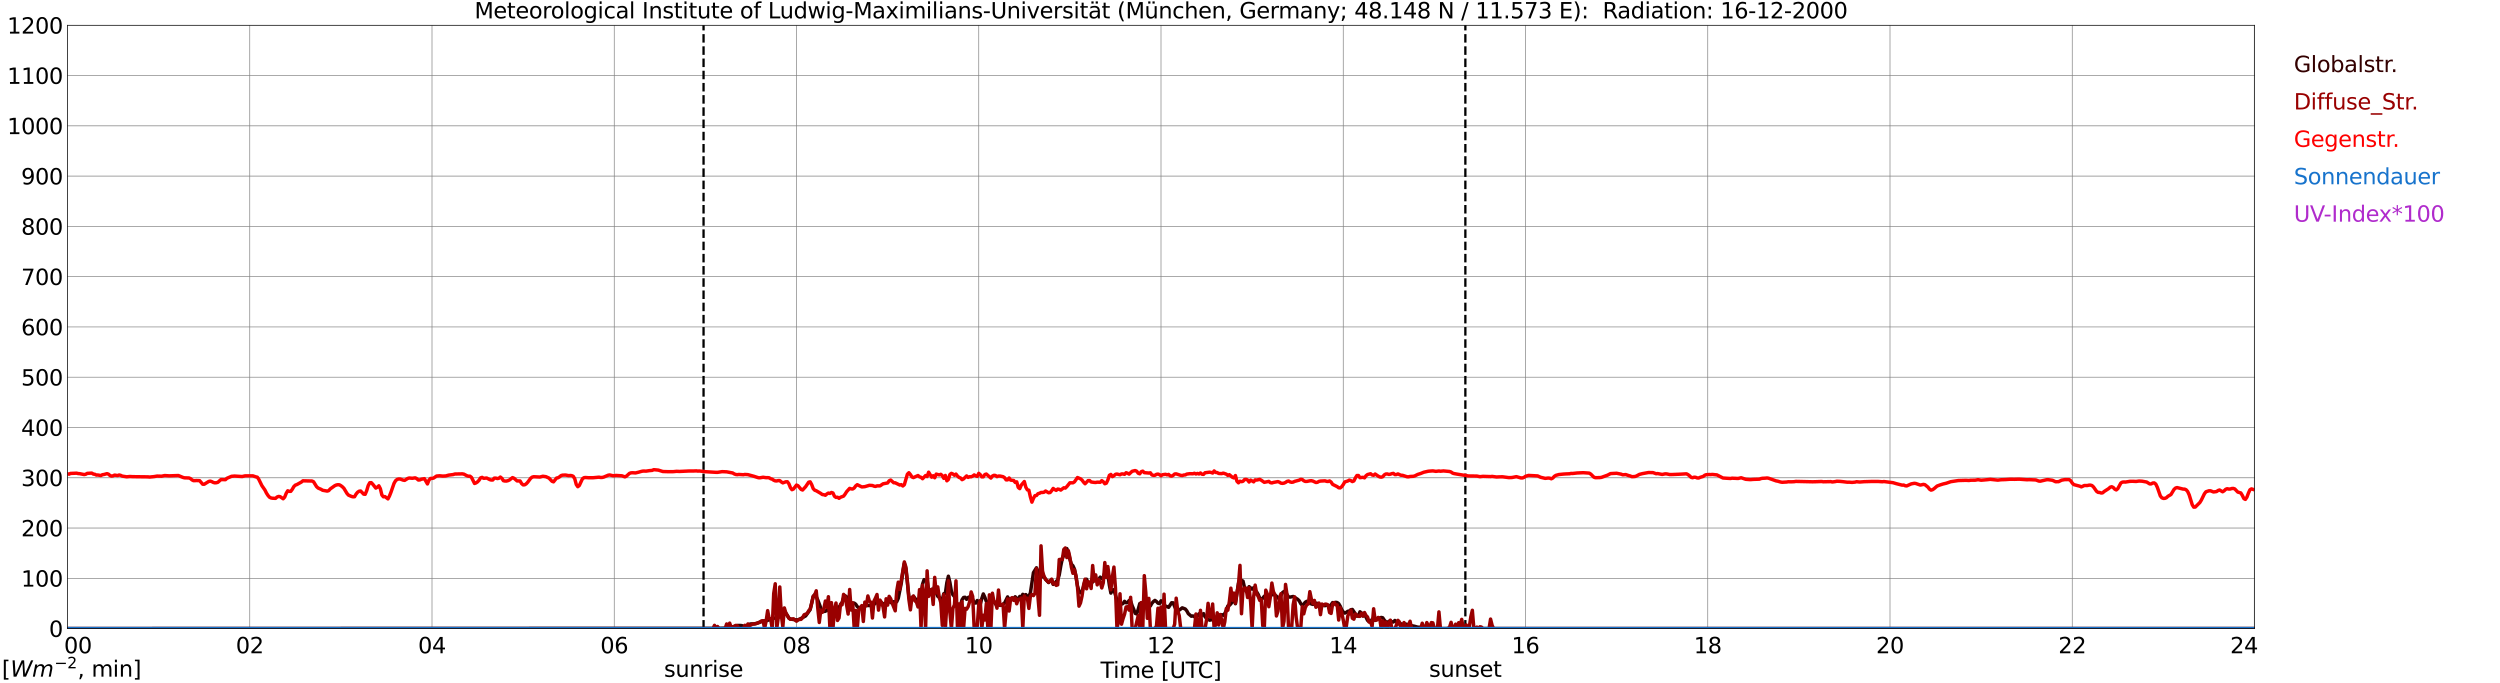 <?xml version="1.0" encoding="utf-8" standalone="no"?>
<!DOCTYPE svg PUBLIC "-//W3C//DTD SVG 1.1//EN"
  "http://www.w3.org/Graphics/SVG/1.1/DTD/svg11.dtd">
<svg xmlns:xlink="http://www.w3.org/1999/xlink" width="1085.4pt" height="296.64pt" viewBox="0 0 1085.4 296.64" xmlns="http://www.w3.org/2000/svg" version="1.1">
 <defs>
  <style type="text/css">*{stroke-linejoin: round; stroke-linecap: butt}</style>
 </defs>
 <g id="figure_1">
  <g id="patch_1">
   <path d="M 0 296.64 
L 1085.4 296.64 
L 1085.4 0 
L 0 0 
z
" style="fill: #ffffff"/>
  </g>
  <g id="axes_1">
   <g id="patch_2">
    <path d="M 29.306 272.909 
L 978.814 272.909 
L 978.814 10.976 
L 29.306 10.976 
z
" style="fill: #ffffff"/>
   </g>
   <g id="patch_3">
    <path d="M 978.814 272.909 
L 978.814 272.909 
L 978.814 10.976 
L 978.814 10.976 
z
" clip-path="url(#p5a284a68e6)" style="fill: #d3d3d3; opacity: 0.25; stroke: #d3d3d3; stroke-linejoin: miter"/>
   </g>
   <g id="matplotlib.axis_1">
    <g id="xtick_1">
     <g id="line2d_1">
      <path d="M 29.306 272.909 
L 29.306 10.976 
" clip-path="url(#p5a284a68e6)" style="fill: none; stroke: #808080; stroke-width: 0.3; stroke-linecap: square"/>
     </g>
     <g id="line2d_2"/>
     <g id="text_1">
      <!--    00 -->
      <g transform="translate(18.733 283.627) scale(0.095 -0.095)">
       <defs>
        <path id="DejaVuSans-20" transform="scale(0.016)"/>
        <path id="DejaVuSans-30" d="M 2034 4250 
Q 1547 4250 1301 3770 
Q 1056 3291 1056 2328 
Q 1056 1369 1301 889 
Q 1547 409 2034 409 
Q 2525 409 2770 889 
Q 3016 1369 3016 2328 
Q 3016 3291 2770 3770 
Q 2525 4250 2034 4250 
z
M 2034 4750 
Q 2819 4750 3233 4129 
Q 3647 3509 3647 2328 
Q 3647 1150 3233 529 
Q 2819 -91 2034 -91 
Q 1250 -91 836 529 
Q 422 1150 422 2328 
Q 422 3509 836 4129 
Q 1250 4750 2034 4750 
z
" transform="scale(0.016)"/>
       </defs>
       <use xlink:href="#DejaVuSans-20"/>
       <use xlink:href="#DejaVuSans-20" transform="translate(31.787 0)"/>
       <use xlink:href="#DejaVuSans-20" transform="translate(63.574 0)"/>
       <use xlink:href="#DejaVuSans-30" transform="translate(95.361 0)"/>
       <use xlink:href="#DejaVuSans-30" transform="translate(158.984 0)"/>
      </g>
     </g>
    </g>
    <g id="xtick_2">
     <g id="line2d_3">
      <path d="M 108.431 272.909 
L 108.431 10.976 
" clip-path="url(#p5a284a68e6)" style="fill: none; stroke: #808080; stroke-width: 0.3; stroke-linecap: square"/>
     </g>
     <g id="line2d_4"/>
     <g id="text_2">
      <!-- 02 -->
      <g transform="translate(102.387 283.627) scale(0.095 -0.095)">
       <defs>
        <path id="DejaVuSans-32" d="M 1228 531 
L 3431 531 
L 3431 0 
L 469 0 
L 469 531 
Q 828 903 1448 1529 
Q 2069 2156 2228 2338 
Q 2531 2678 2651 2914 
Q 2772 3150 2772 3378 
Q 2772 3750 2511 3984 
Q 2250 4219 1831 4219 
Q 1534 4219 1204 4116 
Q 875 4013 500 3803 
L 500 4441 
Q 881 4594 1212 4672 
Q 1544 4750 1819 4750 
Q 2544 4750 2975 4387 
Q 3406 4025 3406 3419 
Q 3406 3131 3298 2873 
Q 3191 2616 2906 2266 
Q 2828 2175 2409 1742 
Q 1991 1309 1228 531 
z
" transform="scale(0.016)"/>
       </defs>
       <use xlink:href="#DejaVuSans-30"/>
       <use xlink:href="#DejaVuSans-32" transform="translate(63.623 0)"/>
      </g>
     </g>
    </g>
    <g id="xtick_3">
     <g id="line2d_5">
      <path d="M 187.557 272.909 
L 187.557 10.976 
" clip-path="url(#p5a284a68e6)" style="fill: none; stroke: #808080; stroke-width: 0.3; stroke-linecap: square"/>
     </g>
     <g id="line2d_6"/>
     <g id="text_3">
      <!-- 04 -->
      <g transform="translate(181.513 283.627) scale(0.095 -0.095)">
       <defs>
        <path id="DejaVuSans-34" d="M 2419 4116 
L 825 1625 
L 2419 1625 
L 2419 4116 
z
M 2253 4666 
L 3047 4666 
L 3047 1625 
L 3713 1625 
L 3713 1100 
L 3047 1100 
L 3047 0 
L 2419 0 
L 2419 1100 
L 313 1100 
L 313 1709 
L 2253 4666 
z
" transform="scale(0.016)"/>
       </defs>
       <use xlink:href="#DejaVuSans-30"/>
       <use xlink:href="#DejaVuSans-34" transform="translate(63.623 0)"/>
      </g>
     </g>
    </g>
    <g id="xtick_4">
     <g id="line2d_7">
      <path d="M 266.683 272.909 
L 266.683 10.976 
" clip-path="url(#p5a284a68e6)" style="fill: none; stroke: #808080; stroke-width: 0.3; stroke-linecap: square"/>
     </g>
     <g id="line2d_8"/>
     <g id="text_4">
      <!-- 06 -->
      <g transform="translate(260.638 283.627) scale(0.095 -0.095)">
       <defs>
        <path id="DejaVuSans-36" d="M 2113 2584 
Q 1688 2584 1439 2293 
Q 1191 2003 1191 1497 
Q 1191 994 1439 701 
Q 1688 409 2113 409 
Q 2538 409 2786 701 
Q 3034 994 3034 1497 
Q 3034 2003 2786 2293 
Q 2538 2584 2113 2584 
z
M 3366 4563 
L 3366 3988 
Q 3128 4100 2886 4159 
Q 2644 4219 2406 4219 
Q 1781 4219 1451 3797 
Q 1122 3375 1075 2522 
Q 1259 2794 1537 2939 
Q 1816 3084 2150 3084 
Q 2853 3084 3261 2657 
Q 3669 2231 3669 1497 
Q 3669 778 3244 343 
Q 2819 -91 2113 -91 
Q 1303 -91 875 529 
Q 447 1150 447 2328 
Q 447 3434 972 4092 
Q 1497 4750 2381 4750 
Q 2619 4750 2861 4703 
Q 3103 4656 3366 4563 
z
" transform="scale(0.016)"/>
       </defs>
       <use xlink:href="#DejaVuSans-30"/>
       <use xlink:href="#DejaVuSans-36" transform="translate(63.623 0)"/>
      </g>
     </g>
    </g>
    <g id="xtick_5">
     <g id="line2d_9">
      <path d="M 345.808 272.909 
L 345.808 10.976 
" clip-path="url(#p5a284a68e6)" style="fill: none; stroke: #808080; stroke-width: 0.3; stroke-linecap: square"/>
     </g>
     <g id="line2d_10"/>
     <g id="text_5">
      <!-- 08 -->
      <g transform="translate(339.764 283.627) scale(0.095 -0.095)">
       <defs>
        <path id="DejaVuSans-38" d="M 2034 2216 
Q 1584 2216 1326 1975 
Q 1069 1734 1069 1313 
Q 1069 891 1326 650 
Q 1584 409 2034 409 
Q 2484 409 2743 651 
Q 3003 894 3003 1313 
Q 3003 1734 2745 1975 
Q 2488 2216 2034 2216 
z
M 1403 2484 
Q 997 2584 770 2862 
Q 544 3141 544 3541 
Q 544 4100 942 4425 
Q 1341 4750 2034 4750 
Q 2731 4750 3128 4425 
Q 3525 4100 3525 3541 
Q 3525 3141 3298 2862 
Q 3072 2584 2669 2484 
Q 3125 2378 3379 2068 
Q 3634 1759 3634 1313 
Q 3634 634 3220 271 
Q 2806 -91 2034 -91 
Q 1263 -91 848 271 
Q 434 634 434 1313 
Q 434 1759 690 2068 
Q 947 2378 1403 2484 
z
M 1172 3481 
Q 1172 3119 1398 2916 
Q 1625 2713 2034 2713 
Q 2441 2713 2670 2916 
Q 2900 3119 2900 3481 
Q 2900 3844 2670 4047 
Q 2441 4250 2034 4250 
Q 1625 4250 1398 4047 
Q 1172 3844 1172 3481 
z
" transform="scale(0.016)"/>
       </defs>
       <use xlink:href="#DejaVuSans-30"/>
       <use xlink:href="#DejaVuSans-38" transform="translate(63.623 0)"/>
      </g>
     </g>
    </g>
    <g id="xtick_6">
     <g id="line2d_11">
      <path d="M 424.934 272.909 
L 424.934 10.976 
" clip-path="url(#p5a284a68e6)" style="fill: none; stroke: #808080; stroke-width: 0.3; stroke-linecap: square"/>
     </g>
     <g id="line2d_12"/>
     <g id="text_6">
      <!-- 10 -->
      <g transform="translate(418.89 283.627) scale(0.095 -0.095)">
       <defs>
        <path id="DejaVuSans-31" d="M 794 531 
L 1825 531 
L 1825 4091 
L 703 3866 
L 703 4441 
L 1819 4666 
L 2450 4666 
L 2450 531 
L 3481 531 
L 3481 0 
L 794 0 
L 794 531 
z
" transform="scale(0.016)"/>
       </defs>
       <use xlink:href="#DejaVuSans-31"/>
       <use xlink:href="#DejaVuSans-30" transform="translate(63.623 0)"/>
      </g>
     </g>
    </g>
    <g id="xtick_7">
     <g id="line2d_13">
      <path d="M 504.06 272.909 
L 504.06 10.976 
" clip-path="url(#p5a284a68e6)" style="fill: none; stroke: #808080; stroke-width: 0.3; stroke-linecap: square"/>
     </g>
     <g id="line2d_14"/>
     <g id="text_7">
      <!-- 12 -->
      <g transform="translate(498.015 283.627) scale(0.095 -0.095)">
       <use xlink:href="#DejaVuSans-31"/>
       <use xlink:href="#DejaVuSans-32" transform="translate(63.623 0)"/>
      </g>
     </g>
    </g>
    <g id="xtick_8">
     <g id="line2d_15">
      <path d="M 583.185 272.909 
L 583.185 10.976 
" clip-path="url(#p5a284a68e6)" style="fill: none; stroke: #808080; stroke-width: 0.3; stroke-linecap: square"/>
     </g>
     <g id="line2d_16"/>
     <g id="text_8">
      <!-- 14 -->
      <g transform="translate(577.141 283.627) scale(0.095 -0.095)">
       <use xlink:href="#DejaVuSans-31"/>
       <use xlink:href="#DejaVuSans-34" transform="translate(63.623 0)"/>
      </g>
     </g>
    </g>
    <g id="xtick_9">
     <g id="line2d_17">
      <path d="M 662.311 272.909 
L 662.311 10.976 
" clip-path="url(#p5a284a68e6)" style="fill: none; stroke: #808080; stroke-width: 0.3; stroke-linecap: square"/>
     </g>
     <g id="line2d_18"/>
     <g id="text_9">
      <!-- 16 -->
      <g transform="translate(656.267 283.627) scale(0.095 -0.095)">
       <use xlink:href="#DejaVuSans-31"/>
       <use xlink:href="#DejaVuSans-36" transform="translate(63.623 0)"/>
      </g>
     </g>
    </g>
    <g id="xtick_10">
     <g id="line2d_19">
      <path d="M 741.437 272.909 
L 741.437 10.976 
" clip-path="url(#p5a284a68e6)" style="fill: none; stroke: #808080; stroke-width: 0.3; stroke-linecap: square"/>
     </g>
     <g id="line2d_20"/>
     <g id="text_10">
      <!-- 18 -->
      <g transform="translate(735.392 283.627) scale(0.095 -0.095)">
       <use xlink:href="#DejaVuSans-31"/>
       <use xlink:href="#DejaVuSans-38" transform="translate(63.623 0)"/>
      </g>
     </g>
    </g>
    <g id="xtick_11">
     <g id="line2d_21">
      <path d="M 820.562 272.909 
L 820.562 10.976 
" clip-path="url(#p5a284a68e6)" style="fill: none; stroke: #808080; stroke-width: 0.3; stroke-linecap: square"/>
     </g>
     <g id="line2d_22"/>
     <g id="text_11">
      <!-- 20 -->
      <g transform="translate(814.518 283.627) scale(0.095 -0.095)">
       <use xlink:href="#DejaVuSans-32"/>
       <use xlink:href="#DejaVuSans-30" transform="translate(63.623 0)"/>
      </g>
     </g>
    </g>
    <g id="xtick_12">
     <g id="line2d_23">
      <path d="M 899.688 272.909 
L 899.688 10.976 
" clip-path="url(#p5a284a68e6)" style="fill: none; stroke: #808080; stroke-width: 0.3; stroke-linecap: square"/>
     </g>
     <g id="line2d_24"/>
     <g id="text_12">
      <!-- 22 -->
      <g transform="translate(893.644 283.627) scale(0.095 -0.095)">
       <use xlink:href="#DejaVuSans-32"/>
       <use xlink:href="#DejaVuSans-32" transform="translate(63.623 0)"/>
      </g>
     </g>
    </g>
    <g id="xtick_13">
     <g id="line2d_25">
      <path d="M 978.814 272.909 
L 978.814 10.976 
" clip-path="url(#p5a284a68e6)" style="fill: none; stroke: #808080; stroke-width: 0.3; stroke-linecap: square"/>
     </g>
     <g id="line2d_26"/>
     <g id="text_13">
      <!-- 24    -->
      <g transform="translate(968.241 283.627) scale(0.095 -0.095)">
       <use xlink:href="#DejaVuSans-32"/>
       <use xlink:href="#DejaVuSans-34" transform="translate(63.623 0)"/>
       <use xlink:href="#DejaVuSans-20" transform="translate(127.246 0)"/>
       <use xlink:href="#DejaVuSans-20" transform="translate(159.033 0)"/>
       <use xlink:href="#DejaVuSans-20" transform="translate(190.82 0)"/>
      </g>
     </g>
    </g>
    <g id="text_14">
     <!-- Time [UTC] -->
     <g transform="translate(477.806 294.322) scale(0.095 -0.095)">
      <defs>
       <path id="DejaVuSans-54" d="M -19 4666 
L 3928 4666 
L 3928 4134 
L 2272 4134 
L 2272 0 
L 1638 0 
L 1638 4134 
L -19 4134 
L -19 4666 
z
" transform="scale(0.016)"/>
       <path id="DejaVuSans-69" d="M 603 3500 
L 1178 3500 
L 1178 0 
L 603 0 
L 603 3500 
z
M 603 4863 
L 1178 4863 
L 1178 4134 
L 603 4134 
L 603 4863 
z
" transform="scale(0.016)"/>
       <path id="DejaVuSans-6d" d="M 3328 2828 
Q 3544 3216 3844 3400 
Q 4144 3584 4550 3584 
Q 5097 3584 5394 3201 
Q 5691 2819 5691 2113 
L 5691 0 
L 5113 0 
L 5113 2094 
Q 5113 2597 4934 2840 
Q 4756 3084 4391 3084 
Q 3944 3084 3684 2787 
Q 3425 2491 3425 1978 
L 3425 0 
L 2847 0 
L 2847 2094 
Q 2847 2600 2669 2842 
Q 2491 3084 2119 3084 
Q 1678 3084 1418 2786 
Q 1159 2488 1159 1978 
L 1159 0 
L 581 0 
L 581 3500 
L 1159 3500 
L 1159 2956 
Q 1356 3278 1631 3431 
Q 1906 3584 2284 3584 
Q 2666 3584 2933 3390 
Q 3200 3197 3328 2828 
z
" transform="scale(0.016)"/>
       <path id="DejaVuSans-65" d="M 3597 1894 
L 3597 1613 
L 953 1613 
Q 991 1019 1311 708 
Q 1631 397 2203 397 
Q 2534 397 2845 478 
Q 3156 559 3463 722 
L 3463 178 
Q 3153 47 2828 -22 
Q 2503 -91 2169 -91 
Q 1331 -91 842 396 
Q 353 884 353 1716 
Q 353 2575 817 3079 
Q 1281 3584 2069 3584 
Q 2775 3584 3186 3129 
Q 3597 2675 3597 1894 
z
M 3022 2063 
Q 3016 2534 2758 2815 
Q 2500 3097 2075 3097 
Q 1594 3097 1305 2825 
Q 1016 2553 972 2059 
L 3022 2063 
z
" transform="scale(0.016)"/>
       <path id="DejaVuSans-5b" d="M 550 4863 
L 1875 4863 
L 1875 4416 
L 1125 4416 
L 1125 -397 
L 1875 -397 
L 1875 -844 
L 550 -844 
L 550 4863 
z
" transform="scale(0.016)"/>
       <path id="DejaVuSans-55" d="M 556 4666 
L 1191 4666 
L 1191 1831 
Q 1191 1081 1462 751 
Q 1734 422 2344 422 
Q 2950 422 3222 751 
Q 3494 1081 3494 1831 
L 3494 4666 
L 4128 4666 
L 4128 1753 
Q 4128 841 3676 375 
Q 3225 -91 2344 -91 
Q 1459 -91 1007 375 
Q 556 841 556 1753 
L 556 4666 
z
" transform="scale(0.016)"/>
       <path id="DejaVuSans-43" d="M 4122 4306 
L 4122 3641 
Q 3803 3938 3442 4084 
Q 3081 4231 2675 4231 
Q 1875 4231 1450 3742 
Q 1025 3253 1025 2328 
Q 1025 1406 1450 917 
Q 1875 428 2675 428 
Q 3081 428 3442 575 
Q 3803 722 4122 1019 
L 4122 359 
Q 3791 134 3420 21 
Q 3050 -91 2638 -91 
Q 1578 -91 968 557 
Q 359 1206 359 2328 
Q 359 3453 968 4101 
Q 1578 4750 2638 4750 
Q 3056 4750 3426 4639 
Q 3797 4528 4122 4306 
z
" transform="scale(0.016)"/>
       <path id="DejaVuSans-5d" d="M 1947 4863 
L 1947 -844 
L 622 -844 
L 622 -397 
L 1369 -397 
L 1369 4416 
L 622 4416 
L 622 4863 
L 1947 4863 
z
" transform="scale(0.016)"/>
      </defs>
      <use xlink:href="#DejaVuSans-54"/>
      <use xlink:href="#DejaVuSans-69" transform="translate(57.959 0)"/>
      <use xlink:href="#DejaVuSans-6d" transform="translate(85.742 0)"/>
      <use xlink:href="#DejaVuSans-65" transform="translate(183.154 0)"/>
      <use xlink:href="#DejaVuSans-20" transform="translate(244.678 0)"/>
      <use xlink:href="#DejaVuSans-5b" transform="translate(276.465 0)"/>
      <use xlink:href="#DejaVuSans-55" transform="translate(315.479 0)"/>
      <use xlink:href="#DejaVuSans-54" transform="translate(388.672 0)"/>
      <use xlink:href="#DejaVuSans-43" transform="translate(443.881 0)"/>
      <use xlink:href="#DejaVuSans-5d" transform="translate(513.705 0)"/>
     </g>
    </g>
   </g>
   <g id="matplotlib.axis_2">
    <g id="ytick_1">
     <g id="line2d_27">
      <path d="M 29.306 272.909 
L 978.814 272.909 
" clip-path="url(#p5a284a68e6)" style="fill: none; stroke: #808080; stroke-width: 0.3; stroke-linecap: square"/>
     </g>
     <g id="line2d_28"/>
     <g id="text_15">
      <!-- 0 -->
      <g transform="translate(21.261 276.518) scale(0.095 -0.095)">
       <use xlink:href="#DejaVuSans-30"/>
      </g>
     </g>
    </g>
    <g id="ytick_2">
     <g id="line2d_29">
      <path d="M 29.306 251.081 
L 978.814 251.081 
" clip-path="url(#p5a284a68e6)" style="fill: none; stroke: #808080; stroke-width: 0.3; stroke-linecap: square"/>
     </g>
     <g id="line2d_30"/>
     <g id="text_16">
      <!-- 100 -->
      <g transform="translate(9.173 254.69) scale(0.095 -0.095)">
       <use xlink:href="#DejaVuSans-31"/>
       <use xlink:href="#DejaVuSans-30" transform="translate(63.623 0)"/>
       <use xlink:href="#DejaVuSans-30" transform="translate(127.246 0)"/>
      </g>
     </g>
    </g>
    <g id="ytick_3">
     <g id="line2d_31">
      <path d="M 29.306 229.253 
L 978.814 229.253 
" clip-path="url(#p5a284a68e6)" style="fill: none; stroke: #808080; stroke-width: 0.3; stroke-linecap: square"/>
     </g>
     <g id="line2d_32"/>
     <g id="text_17">
      <!-- 200 -->
      <g transform="translate(9.173 232.863) scale(0.095 -0.095)">
       <use xlink:href="#DejaVuSans-32"/>
       <use xlink:href="#DejaVuSans-30" transform="translate(63.623 0)"/>
       <use xlink:href="#DejaVuSans-30" transform="translate(127.246 0)"/>
      </g>
     </g>
    </g>
    <g id="ytick_4">
     <g id="line2d_33">
      <path d="M 29.306 207.426 
L 978.814 207.426 
" clip-path="url(#p5a284a68e6)" style="fill: none; stroke: #808080; stroke-width: 0.3; stroke-linecap: square"/>
     </g>
     <g id="line2d_34"/>
     <g id="text_18">
      <!-- 300 -->
      <g transform="translate(9.173 211.035) scale(0.095 -0.095)">
       <defs>
        <path id="DejaVuSans-33" d="M 2597 2516 
Q 3050 2419 3304 2112 
Q 3559 1806 3559 1356 
Q 3559 666 3084 287 
Q 2609 -91 1734 -91 
Q 1441 -91 1130 -33 
Q 819 25 488 141 
L 488 750 
Q 750 597 1062 519 
Q 1375 441 1716 441 
Q 2309 441 2620 675 
Q 2931 909 2931 1356 
Q 2931 1769 2642 2001 
Q 2353 2234 1838 2234 
L 1294 2234 
L 1294 2753 
L 1863 2753 
Q 2328 2753 2575 2939 
Q 2822 3125 2822 3475 
Q 2822 3834 2567 4026 
Q 2313 4219 1838 4219 
Q 1578 4219 1281 4162 
Q 984 4106 628 3988 
L 628 4550 
Q 988 4650 1302 4700 
Q 1616 4750 1894 4750 
Q 2613 4750 3031 4423 
Q 3450 4097 3450 3541 
Q 3450 3153 3228 2886 
Q 3006 2619 2597 2516 
z
" transform="scale(0.016)"/>
       </defs>
       <use xlink:href="#DejaVuSans-33"/>
       <use xlink:href="#DejaVuSans-30" transform="translate(63.623 0)"/>
       <use xlink:href="#DejaVuSans-30" transform="translate(127.246 0)"/>
      </g>
     </g>
    </g>
    <g id="ytick_5">
     <g id="line2d_35">
      <path d="M 29.306 185.598 
L 978.814 185.598 
" clip-path="url(#p5a284a68e6)" style="fill: none; stroke: #808080; stroke-width: 0.3; stroke-linecap: square"/>
     </g>
     <g id="line2d_36"/>
     <g id="text_19">
      <!-- 400 -->
      <g transform="translate(9.173 189.207) scale(0.095 -0.095)">
       <use xlink:href="#DejaVuSans-34"/>
       <use xlink:href="#DejaVuSans-30" transform="translate(63.623 0)"/>
       <use xlink:href="#DejaVuSans-30" transform="translate(127.246 0)"/>
      </g>
     </g>
    </g>
    <g id="ytick_6">
     <g id="line2d_37">
      <path d="M 29.306 163.77 
L 978.814 163.77 
" clip-path="url(#p5a284a68e6)" style="fill: none; stroke: #808080; stroke-width: 0.3; stroke-linecap: square"/>
     </g>
     <g id="line2d_38"/>
     <g id="text_20">
      <!-- 500 -->
      <g transform="translate(9.173 167.379) scale(0.095 -0.095)">
       <defs>
        <path id="DejaVuSans-35" d="M 691 4666 
L 3169 4666 
L 3169 4134 
L 1269 4134 
L 1269 2991 
Q 1406 3038 1543 3061 
Q 1681 3084 1819 3084 
Q 2600 3084 3056 2656 
Q 3513 2228 3513 1497 
Q 3513 744 3044 326 
Q 2575 -91 1722 -91 
Q 1428 -91 1123 -41 
Q 819 9 494 109 
L 494 744 
Q 775 591 1075 516 
Q 1375 441 1709 441 
Q 2250 441 2565 725 
Q 2881 1009 2881 1497 
Q 2881 1984 2565 2268 
Q 2250 2553 1709 2553 
Q 1456 2553 1204 2497 
Q 953 2441 691 2322 
L 691 4666 
z
" transform="scale(0.016)"/>
       </defs>
       <use xlink:href="#DejaVuSans-35"/>
       <use xlink:href="#DejaVuSans-30" transform="translate(63.623 0)"/>
       <use xlink:href="#DejaVuSans-30" transform="translate(127.246 0)"/>
      </g>
     </g>
    </g>
    <g id="ytick_7">
     <g id="line2d_39">
      <path d="M 29.306 141.942 
L 978.814 141.942 
" clip-path="url(#p5a284a68e6)" style="fill: none; stroke: #808080; stroke-width: 0.3; stroke-linecap: square"/>
     </g>
     <g id="line2d_40"/>
     <g id="text_21">
      <!-- 600 -->
      <g transform="translate(9.173 145.551) scale(0.095 -0.095)">
       <use xlink:href="#DejaVuSans-36"/>
       <use xlink:href="#DejaVuSans-30" transform="translate(63.623 0)"/>
       <use xlink:href="#DejaVuSans-30" transform="translate(127.246 0)"/>
      </g>
     </g>
    </g>
    <g id="ytick_8">
     <g id="line2d_41">
      <path d="M 29.306 120.114 
L 978.814 120.114 
" clip-path="url(#p5a284a68e6)" style="fill: none; stroke: #808080; stroke-width: 0.3; stroke-linecap: square"/>
     </g>
     <g id="line2d_42"/>
     <g id="text_22">
      <!-- 700 -->
      <g transform="translate(9.173 123.724) scale(0.095 -0.095)">
       <defs>
        <path id="DejaVuSans-37" d="M 525 4666 
L 3525 4666 
L 3525 4397 
L 1831 0 
L 1172 0 
L 2766 4134 
L 525 4134 
L 525 4666 
z
" transform="scale(0.016)"/>
       </defs>
       <use xlink:href="#DejaVuSans-37"/>
       <use xlink:href="#DejaVuSans-30" transform="translate(63.623 0)"/>
       <use xlink:href="#DejaVuSans-30" transform="translate(127.246 0)"/>
      </g>
     </g>
    </g>
    <g id="ytick_9">
     <g id="line2d_43">
      <path d="M 29.306 98.287 
L 978.814 98.287 
" clip-path="url(#p5a284a68e6)" style="fill: none; stroke: #808080; stroke-width: 0.3; stroke-linecap: square"/>
     </g>
     <g id="line2d_44"/>
     <g id="text_23">
      <!-- 800 -->
      <g transform="translate(9.173 101.896) scale(0.095 -0.095)">
       <use xlink:href="#DejaVuSans-38"/>
       <use xlink:href="#DejaVuSans-30" transform="translate(63.623 0)"/>
       <use xlink:href="#DejaVuSans-30" transform="translate(127.246 0)"/>
      </g>
     </g>
    </g>
    <g id="ytick_10">
     <g id="line2d_45">
      <path d="M 29.306 76.459 
L 978.814 76.459 
" clip-path="url(#p5a284a68e6)" style="fill: none; stroke: #808080; stroke-width: 0.3; stroke-linecap: square"/>
     </g>
     <g id="line2d_46"/>
     <g id="text_24">
      <!-- 900 -->
      <g transform="translate(9.173 80.068) scale(0.095 -0.095)">
       <defs>
        <path id="DejaVuSans-39" d="M 703 97 
L 703 672 
Q 941 559 1184 500 
Q 1428 441 1663 441 
Q 2288 441 2617 861 
Q 2947 1281 2994 2138 
Q 2813 1869 2534 1725 
Q 2256 1581 1919 1581 
Q 1219 1581 811 2004 
Q 403 2428 403 3163 
Q 403 3881 828 4315 
Q 1253 4750 1959 4750 
Q 2769 4750 3195 4129 
Q 3622 3509 3622 2328 
Q 3622 1225 3098 567 
Q 2575 -91 1691 -91 
Q 1453 -91 1209 -44 
Q 966 3 703 97 
z
M 1959 2075 
Q 2384 2075 2632 2365 
Q 2881 2656 2881 3163 
Q 2881 3666 2632 3958 
Q 2384 4250 1959 4250 
Q 1534 4250 1286 3958 
Q 1038 3666 1038 3163 
Q 1038 2656 1286 2365 
Q 1534 2075 1959 2075 
z
" transform="scale(0.016)"/>
       </defs>
       <use xlink:href="#DejaVuSans-39"/>
       <use xlink:href="#DejaVuSans-30" transform="translate(63.623 0)"/>
       <use xlink:href="#DejaVuSans-30" transform="translate(127.246 0)"/>
      </g>
     </g>
    </g>
    <g id="ytick_11">
     <g id="line2d_47">
      <path d="M 29.306 54.631 
L 978.814 54.631 
" clip-path="url(#p5a284a68e6)" style="fill: none; stroke: #808080; stroke-width: 0.3; stroke-linecap: square"/>
     </g>
     <g id="line2d_48"/>
     <g id="text_25">
      <!-- 1000 -->
      <g transform="translate(3.128 58.24) scale(0.095 -0.095)">
       <use xlink:href="#DejaVuSans-31"/>
       <use xlink:href="#DejaVuSans-30" transform="translate(63.623 0)"/>
       <use xlink:href="#DejaVuSans-30" transform="translate(127.246 0)"/>
       <use xlink:href="#DejaVuSans-30" transform="translate(190.869 0)"/>
      </g>
     </g>
    </g>
    <g id="ytick_12">
     <g id="line2d_49">
      <path d="M 29.306 32.803 
L 978.814 32.803 
" clip-path="url(#p5a284a68e6)" style="fill: none; stroke: #808080; stroke-width: 0.3; stroke-linecap: square"/>
     </g>
     <g id="line2d_50"/>
     <g id="text_26">
      <!-- 1100 -->
      <g transform="translate(3.128 36.413) scale(0.095 -0.095)">
       <use xlink:href="#DejaVuSans-31"/>
       <use xlink:href="#DejaVuSans-31" transform="translate(63.623 0)"/>
       <use xlink:href="#DejaVuSans-30" transform="translate(127.246 0)"/>
       <use xlink:href="#DejaVuSans-30" transform="translate(190.869 0)"/>
      </g>
     </g>
    </g>
    <g id="ytick_13">
     <g id="line2d_51">
      <path d="M 29.306 10.976 
L 978.814 10.976 
" clip-path="url(#p5a284a68e6)" style="fill: none; stroke: #808080; stroke-width: 0.3; stroke-linecap: square"/>
     </g>
     <g id="line2d_52"/>
     <g id="text_27">
      <!-- 1200 -->
      <g transform="translate(3.128 14.585) scale(0.095 -0.095)">
       <use xlink:href="#DejaVuSans-31"/>
       <use xlink:href="#DejaVuSans-32" transform="translate(63.623 0)"/>
       <use xlink:href="#DejaVuSans-30" transform="translate(127.246 0)"/>
       <use xlink:href="#DejaVuSans-30" transform="translate(190.869 0)"/>
      </g>
     </g>
    </g>
   </g>
   <g id="line2d_53">
    <path d="M 305.454 272.909 
L 305.454 10.976 
" clip-path="url(#p5a284a68e6)" style="fill: none; stroke-dasharray: 3.7,1.6; stroke-dashoffset: 0; stroke: #000000"/>
   </g>
   <g id="line2d_54">
    <path d="M 636.2 272.909 
L 636.2 10.976 
" clip-path="url(#p5a284a68e6)" style="fill: none; stroke-dasharray: 3.7,1.6; stroke-dashoffset: 0; stroke: #000000"/>
   </g>
   <g id="line2d_55">
    <path d="M 29.306 272.909 
L 312.18 272.808 
L 316.136 272.629 
L 316.796 272.422 
L 317.455 272.357 
L 320.093 271.558 
L 321.411 271.553 
L 322.071 271.619 
L 323.39 272.101 
L 324.049 271.933 
L 324.708 271.573 
L 325.368 271.038 
L 326.027 270.868 
L 327.346 270.877 
L 328.665 270.589 
L 331.302 269.619 
L 332.621 269.501 
L 333.94 269.122 
L 334.599 268.652 
L 335.918 268.404 
L 337.236 268.325 
L 337.896 268.083 
L 338.555 267.406 
L 339.874 265.49 
L 340.533 265.4 
L 341.193 266.179 
L 342.512 268.325 
L 343.171 268.788 
L 345.808 269.133 
L 346.468 269.1 
L 347.787 268.5 
L 349.765 267.419 
L 351.743 264.654 
L 353.062 258.884 
L 353.721 258.169 
L 354.38 259.044 
L 355.04 260.474 
L 356.359 263.973 
L 357.018 265.256 
L 357.677 265.476 
L 358.337 265.404 
L 358.996 264.889 
L 359.655 265.112 
L 360.315 264.896 
L 362.293 264.857 
L 363.612 264.256 
L 364.93 262.792 
L 365.59 261.567 
L 366.249 259.6 
L 366.909 258.681 
L 367.568 259.107 
L 368.227 259.943 
L 368.887 261.27 
L 369.546 261.792 
L 370.865 261.84 
L 371.524 262.34 
L 372.184 263.357 
L 372.843 263.894 
L 374.162 263.477 
L 376.14 262.92 
L 378.777 262.89 
L 379.437 262.442 
L 380.096 261.707 
L 380.756 261.726 
L 381.415 261.982 
L 382.074 261.521 
L 382.734 261.65 
L 383.393 262.126 
L 384.053 262.202 
L 384.712 261.657 
L 385.371 260.426 
L 386.031 260.517 
L 386.69 261.606 
L 387.349 261.543 
L 388.009 261.218 
L 388.668 261.401 
L 389.328 261.233 
L 389.987 259.777 
L 391.306 253.174 
L 391.965 248.453 
L 392.624 244.616 
L 393.284 246.842 
L 394.603 259.015 
L 395.262 261.006 
L 395.921 259.596 
L 396.581 258.865 
L 397.24 259.801 
L 398.559 261.008 
L 399.218 259.764 
L 399.878 257.557 
L 400.537 253.615 
L 401.196 251.649 
L 401.856 252.186 
L 402.515 251.836 
L 403.175 256.494 
L 403.834 257.876 
L 404.493 255.879 
L 405.153 256.424 
L 405.812 254.506 
L 406.471 257.311 
L 407.131 258.898 
L 407.79 259.382 
L 408.45 260.391 
L 409.109 260.174 
L 409.768 257.747 
L 410.428 257.616 
L 411.087 252.93 
L 411.746 250.164 
L 412.406 252.834 
L 413.065 256.71 
L 413.725 258.262 
L 414.384 258.981 
L 415.043 261.473 
L 415.703 263.062 
L 416.362 263.759 
L 417.022 262.735 
L 417.681 260.371 
L 418.34 259.406 
L 419 259.306 
L 419.659 260.205 
L 420.318 259.402 
L 420.978 259.151 
L 421.637 259.282 
L 422.297 260.148 
L 422.956 261.822 
L 423.615 261.807 
L 424.275 260.718 
L 424.934 262.597 
L 425.593 262.412 
L 426.253 259.843 
L 426.912 257.861 
L 427.572 259.297 
L 428.231 261.165 
L 428.89 261.713 
L 429.55 260.783 
L 430.209 258.823 
L 430.869 259.764 
L 431.528 261.163 
L 432.187 262.235 
L 432.847 262.122 
L 433.506 262.569 
L 434.165 262.844 
L 434.825 262.796 
L 436.144 261.829 
L 437.462 259.149 
L 438.122 260.596 
L 438.781 259.926 
L 440.1 259.871 
L 440.759 259.092 
L 441.419 259.827 
L 442.078 260.164 
L 442.737 258.937 
L 443.397 259.376 
L 444.056 258.033 
L 444.716 258.468 
L 445.375 258.147 
L 446.034 259.02 
L 446.694 258.841 
L 447.353 257.418 
L 448.672 248.625 
L 449.991 246.512 
L 451.309 249.688 
L 451.969 250.463 
L 453.287 250.369 
L 453.947 251.55 
L 455.266 252.93 
L 456.584 251.666 
L 457.244 253.72 
L 457.903 253.401 
L 458.563 252.432 
L 459.222 251.777 
L 459.881 249.619 
L 460.541 245.755 
L 461.2 242.562 
L 461.859 240.968 
L 462.519 238.506 
L 463.178 238.183 
L 463.838 239.752 
L 464.497 242.813 
L 465.156 244.941 
L 465.816 245.628 
L 466.475 247.056 
L 467.134 250.16 
L 467.794 254.386 
L 468.453 256.728 
L 469.113 257.352 
L 469.772 256.774 
L 470.431 254.678 
L 471.091 252.015 
L 471.75 251.48 
L 472.409 253.146 
L 473.069 254.065 
L 473.728 253.576 
L 474.388 252.491 
L 475.047 252.039 
L 475.706 251.869 
L 476.366 251.814 
L 477.025 251.52 
L 477.685 250.562 
L 478.344 251.177 
L 479.003 250.845 
L 479.663 248.593 
L 480.322 247.554 
L 480.981 249.389 
L 481.641 254.078 
L 482.3 257.496 
L 482.96 256.112 
L 483.619 256.027 
L 484.938 260.622 
L 485.597 261.962 
L 486.256 262.019 
L 486.916 262.292 
L 487.575 262.047 
L 488.235 261.067 
L 488.894 261.687 
L 489.553 261.676 
L 490.213 260.727 
L 490.872 260.925 
L 491.532 262.973 
L 492.191 264.461 
L 492.85 266.295 
L 493.51 266.55 
L 494.169 264.516 
L 494.828 262.065 
L 495.488 261.783 
L 496.147 262.689 
L 496.807 261.905 
L 497.466 261.386 
L 498.125 261.563 
L 498.785 262.202 
L 499.444 263.099 
L 500.103 261.932 
L 500.763 261.181 
L 501.422 260.674 
L 502.082 261.137 
L 502.741 261.879 
L 503.4 262.056 
L 504.06 260.845 
L 504.719 261.24 
L 506.038 263.289 
L 506.697 263.359 
L 507.357 263.689 
L 508.675 261.685 
L 509.335 261.726 
L 510.654 264.996 
L 511.313 265.343 
L 512.632 264.407 
L 513.291 263.898 
L 514.61 264.405 
L 515.269 265.225 
L 515.929 266.433 
L 517.247 267.546 
L 517.907 267.408 
L 518.566 267.753 
L 519.226 267.247 
L 519.885 267.373 
L 520.544 266.498 
L 521.204 267.622 
L 521.863 267.138 
L 522.522 266.404 
L 523.182 267.771 
L 523.841 268.443 
L 525.16 269.261 
L 525.819 269.128 
L 526.479 267.834 
L 527.138 269.194 
L 528.457 268.323 
L 529.116 267.624 
L 529.776 267.103 
L 530.435 266.849 
L 531.094 267.151 
L 531.754 266.347 
L 532.413 265.018 
L 533.073 263.078 
L 533.732 262.82 
L 534.391 262.163 
L 535.051 261.209 
L 535.71 259.989 
L 536.369 262.117 
L 537.688 253.174 
L 538.348 252.343 
L 539.007 251.963 
L 539.666 252.286 
L 540.326 255.139 
L 540.985 256.717 
L 541.644 256.49 
L 542.304 254.704 
L 543.623 255.796 
L 544.282 255.139 
L 544.941 256.658 
L 545.601 257.005 
L 546.26 258.101 
L 546.919 259.686 
L 547.579 260.268 
L 548.238 259.701 
L 548.898 258.856 
L 549.557 258.747 
L 550.216 258.922 
L 550.876 259.443 
L 551.535 258.671 
L 552.195 258.179 
L 552.854 258.147 
L 553.513 258.313 
L 554.173 258.817 
L 554.832 259.644 
L 555.491 259.688 
L 556.81 257.289 
L 557.47 256.793 
L 558.129 257.195 
L 559.448 259.175 
L 560.107 259.247 
L 561.426 258.967 
L 563.404 260.194 
L 564.063 260.845 
L 564.723 262.065 
L 565.382 262.803 
L 566.042 262.285 
L 566.701 261.458 
L 567.36 261.067 
L 568.02 261.34 
L 569.338 262.213 
L 569.998 262.412 
L 571.317 261.866 
L 571.976 261.982 
L 572.635 262.591 
L 573.295 262.901 
L 574.613 262.883 
L 575.273 262.973 
L 575.932 262.715 
L 576.592 262.774 
L 577.251 263.174 
L 577.91 262.567 
L 578.57 261.624 
L 579.229 261.798 
L 579.889 261.489 
L 580.548 261.598 
L 581.207 262.091 
L 581.867 263.209 
L 582.526 264.73 
L 583.185 265.697 
L 583.845 266.184 
L 584.504 265.874 
L 585.164 265.394 
L 585.823 265.304 
L 586.482 264.728 
L 587.142 264.603 
L 589.12 267.517 
L 589.779 267.391 
L 590.439 265.612 
L 591.098 266.103 
L 591.757 267.382 
L 592.417 266.906 
L 593.076 267.963 
L 593.736 269.342 
L 594.395 269.844 
L 595.054 269.995 
L 595.714 268.906 
L 596.373 268.43 
L 597.032 269.357 
L 598.351 268.268 
L 599.011 268.353 
L 599.67 268.054 
L 600.329 268.222 
L 600.989 269.229 
L 601.648 269.953 
L 602.307 270.2 
L 602.967 269.801 
L 603.626 269.556 
L 604.286 269.925 
L 604.945 270.056 
L 605.604 269.384 
L 606.264 269.894 
L 606.923 270.859 
L 608.242 270.835 
L 608.901 271.032 
L 610.22 270.927 
L 611.539 271.243 
L 612.198 271.494 
L 614.176 271.909 
L 615.495 272.276 
L 624.726 272.909 
L 635.276 272.909 
L 978.154 272.909 
L 978.154 272.909 
" clip-path="url(#p5a284a68e6)" style="fill: none; stroke: #330000; stroke-width: 1.5; stroke-linecap: square"/>
   </g>
   <g id="line2d_56">
    <path d="M 29.306 272.909 
L 309.543 272.909 
L 310.202 271.501 
L 310.861 272.887 
L 311.521 271.999 
L 312.18 272.885 
L 314.818 272.909 
L 315.477 270.896 
L 316.136 272.909 
L 316.796 270.538 
L 317.455 272.477 
L 318.774 271.966 
L 319.433 271.531 
L 320.093 271.656 
L 320.752 272.909 
L 322.73 272.909 
L 323.39 271.479 
L 324.049 272.503 
L 324.708 270.896 
L 325.368 271.652 
L 326.027 271.368 
L 326.686 270.953 
L 328.005 270.831 
L 329.324 270.348 
L 329.983 270.019 
L 330.643 269.55 
L 331.302 269.51 
L 331.961 272.909 
L 332.621 269.58 
L 333.28 265.118 
L 333.94 268.626 
L 334.599 268.748 
L 335.258 272.909 
L 335.918 257.632 
L 336.577 253.454 
L 337.236 272.909 
L 337.896 268.126 
L 338.555 254.842 
L 339.215 267.011 
L 339.874 272.208 
L 340.533 263.935 
L 341.193 266.195 
L 342.512 268.41 
L 343.171 268.868 
L 344.49 268.665 
L 345.808 269.696 
L 346.468 269.095 
L 347.127 268.93 
L 347.787 268.897 
L 348.446 268.168 
L 349.105 266.921 
L 350.424 266.374 
L 351.083 265.182 
L 351.743 264.44 
L 352.402 261.936 
L 353.062 258.948 
L 353.721 258.299 
L 354.38 256.497 
L 355.04 264.027 
L 355.699 270.252 
L 356.359 264.865 
L 357.018 265.863 
L 357.677 264.361 
L 358.337 260.941 
L 358.996 263.693 
L 359.655 259.072 
L 360.315 272.909 
L 360.974 261.639 
L 361.634 272.909 
L 362.293 264.536 
L 362.952 261.812 
L 363.612 269.381 
L 364.271 268.308 
L 364.93 262.283 
L 365.59 262.584 
L 366.249 258.057 
L 366.909 258.858 
L 368.227 266.594 
L 368.887 255.936 
L 369.546 264.87 
L 370.206 261.764 
L 370.865 272.909 
L 371.524 265.029 
L 372.184 272.909 
L 372.843 264.767 
L 373.502 263.949 
L 374.162 262.91 
L 374.821 269.82 
L 375.481 261.403 
L 376.14 262.94 
L 376.799 258.738 
L 377.459 260.997 
L 378.118 261.484 
L 378.777 268.312 
L 379.437 260.952 
L 380.096 259.657 
L 380.756 258.105 
L 381.415 264.902 
L 382.074 260.548 
L 382.734 261.619 
L 383.393 263.51 
L 384.053 267.851 
L 384.712 259.961 
L 385.371 262.72 
L 386.031 258.913 
L 386.69 259.932 
L 387.349 261.881 
L 388.668 265.191 
L 389.328 256.601 
L 389.987 252.755 
L 390.646 255.896 
L 391.965 247.96 
L 392.624 243.959 
L 393.284 246.148 
L 393.943 252.192 
L 394.603 260.26 
L 395.262 264.776 
L 395.921 259.487 
L 396.581 258.795 
L 397.24 260.845 
L 397.899 261.447 
L 398.559 263.521 
L 399.218 255.981 
L 399.878 272.909 
L 400.537 254.05 
L 401.196 258.553 
L 401.856 272.909 
L 402.515 247.84 
L 403.175 258.932 
L 403.834 256.534 
L 404.493 255.885 
L 405.153 262.418 
L 405.812 250.673 
L 406.471 257.448 
L 407.131 254.798 
L 407.79 259.264 
L 408.45 261.606 
L 409.109 271.529 
L 409.768 258.11 
L 410.428 272.909 
L 411.746 252.148 
L 412.406 266.02 
L 413.065 272.909 
L 413.725 264.114 
L 414.384 262.567 
L 415.043 252.19 
L 415.703 272.909 
L 416.362 262.185 
L 417.022 272.909 
L 417.681 261.257 
L 418.34 272.909 
L 419 264.136 
L 419.659 264.492 
L 420.318 263.418 
L 420.978 261.205 
L 421.637 256.994 
L 422.297 258.943 
L 422.956 272.909 
L 423.615 272.909 
L 424.275 271.955 
L 424.934 262.506 
L 425.593 260.735 
L 426.253 272.909 
L 426.912 267.114 
L 427.572 269.196 
L 428.231 262.056 
L 428.89 272.909 
L 429.55 258.249 
L 430.209 272.909 
L 430.869 257.546 
L 431.528 261.185 
L 432.187 261.471 
L 432.847 264.053 
L 433.506 256.169 
L 434.165 262.713 
L 434.825 262.68 
L 435.484 262.32 
L 436.144 272.909 
L 436.803 265.653 
L 437.462 260.024 
L 438.122 265.28 
L 438.781 259.915 
L 439.44 259.461 
L 440.1 260.663 
L 440.759 259.633 
L 441.419 262.135 
L 442.078 260.203 
L 442.737 260.34 
L 443.397 259.64 
L 444.056 272.909 
L 444.716 258.743 
L 445.375 259.808 
L 446.034 259.729 
L 446.694 264.147 
L 447.353 258.878 
L 448.012 258.088 
L 448.672 258.59 
L 449.331 257.623 
L 449.991 246.892 
L 450.65 259.29 
L 451.309 267.133 
L 451.969 236.985 
L 452.628 247.951 
L 453.287 250.306 
L 453.947 251.507 
L 455.266 252.768 
L 455.925 252.207 
L 456.584 251.441 
L 457.244 253.436 
L 457.903 253.078 
L 458.563 254.152 
L 459.222 253.906 
L 459.881 242.92 
L 460.541 242.861 
L 461.2 242.963 
L 461.859 238.528 
L 462.519 237.897 
L 463.178 242.077 
L 463.838 239.098 
L 464.497 242.005 
L 465.156 246.285 
L 465.816 248.907 
L 466.475 247.329 
L 467.134 250.049 
L 467.794 254.748 
L 468.453 263.169 
L 469.113 261.772 
L 469.772 258.786 
L 470.431 254.124 
L 471.091 251.452 
L 471.75 255.63 
L 472.409 252.469 
L 473.069 252.869 
L 473.728 255.499 
L 474.388 245.532 
L 475.047 252.236 
L 475.706 249.588 
L 476.366 253.925 
L 477.025 251.662 
L 477.685 252.635 
L 478.344 255.261 
L 479.003 253.035 
L 479.663 244.242 
L 480.322 250.714 
L 480.981 245.973 
L 482.3 256.077 
L 482.96 250.297 
L 483.619 246.213 
L 484.278 255.169 
L 484.938 272.909 
L 485.597 269.781 
L 486.256 257.804 
L 486.916 270.995 
L 487.575 268.613 
L 488.235 266.666 
L 488.894 263.527 
L 489.553 263.392 
L 490.213 264.9 
L 490.872 259.332 
L 491.532 272.909 
L 492.85 272.909 
L 494.169 267.299 
L 494.828 271.905 
L 495.488 261.617 
L 496.147 272.909 
L 496.807 249.933 
L 497.466 257.376 
L 498.125 268.46 
L 498.785 259.803 
L 499.444 272.909 
L 501.422 272.909 
L 502.082 271.826 
L 502.741 264.062 
L 503.4 272.909 
L 504.06 263.545 
L 504.719 272.909 
L 505.379 257.963 
L 506.038 272.909 
L 509.335 272.909 
L 509.994 270.984 
L 510.654 259.71 
L 511.313 265.136 
L 511.972 267.275 
L 512.632 272.909 
L 518.566 272.909 
L 519.226 266.577 
L 519.885 272.909 
L 520.544 272.909 
L 521.204 264.979 
L 521.863 272.909 
L 523.182 272.909 
L 523.841 269.074 
L 524.501 261.949 
L 525.16 267.583 
L 525.819 267.954 
L 526.479 262.233 
L 527.138 272.909 
L 527.797 271.088 
L 528.457 266.059 
L 529.116 271.363 
L 529.776 266.793 
L 530.435 269.222 
L 531.094 272.909 
L 531.754 269.973 
L 532.413 264.202 
L 533.073 264.929 
L 533.732 261.187 
L 534.391 255.366 
L 535.051 260.62 
L 535.71 257.487 
L 536.369 261.857 
L 537.029 257.426 
L 537.688 253.783 
L 538.348 245.467 
L 539.007 266.448 
L 539.666 255.979 
L 540.326 255.263 
L 540.985 255.355 
L 541.644 259.408 
L 542.304 255.174 
L 542.963 261.401 
L 543.623 272.909 
L 544.282 258.991 
L 544.941 254.043 
L 545.601 257.865 
L 546.26 258.935 
L 546.919 260.663 
L 547.579 260.286 
L 548.238 271.717 
L 548.898 272.909 
L 549.557 256.221 
L 550.216 257.856 
L 550.876 263.414 
L 551.535 259.229 
L 552.195 253.146 
L 552.854 256.863 
L 553.513 258.186 
L 554.173 267.434 
L 554.832 265.38 
L 555.491 259.504 
L 556.151 257.763 
L 556.81 272.909 
L 557.47 269.661 
L 558.129 253.731 
L 558.788 258.302 
L 559.448 272.909 
L 560.766 272.909 
L 561.426 262.619 
L 562.085 259.151 
L 562.745 268.118 
L 563.404 272.909 
L 564.723 272.909 
L 565.382 263.407 
L 566.042 266.507 
L 566.701 263.831 
L 567.36 262.528 
L 568.02 262.235 
L 568.679 256.881 
L 569.338 260.092 
L 569.998 261.971 
L 570.657 260.677 
L 571.317 263.654 
L 571.976 263.073 
L 572.635 261.816 
L 573.295 266.852 
L 573.954 262.25 
L 574.613 262.779 
L 575.273 262.287 
L 575.932 262.314 
L 576.592 262.702 
L 577.251 265.952 
L 577.91 266.323 
L 578.57 262.246 
L 579.229 261.606 
L 579.889 262.589 
L 580.548 262.628 
L 581.207 269.192 
L 581.867 263.798 
L 582.526 266.048 
L 583.185 269.185 
L 583.845 272.909 
L 584.504 272.014 
L 585.164 267.423 
L 585.823 265.944 
L 586.482 264.894 
L 587.142 268.393 
L 587.801 268.827 
L 588.46 266.585 
L 589.779 267.596 
L 590.439 267.587 
L 591.098 266.288 
L 591.757 267.498 
L 592.417 265.939 
L 593.076 267.255 
L 593.736 267.878 
L 594.395 270.069 
L 595.054 270.054 
L 595.714 272.023 
L 596.373 264.306 
L 597.032 269.213 
L 597.692 269.218 
L 598.351 268.074 
L 599.011 268.438 
L 599.67 272.909 
L 600.329 269.508 
L 600.989 271.695 
L 601.648 270.062 
L 602.307 272.909 
L 602.967 270.549 
L 603.626 269.248 
L 604.286 272.909 
L 605.604 272.909 
L 606.264 271.385 
L 606.923 269.336 
L 607.582 270.025 
L 608.242 272.909 
L 608.901 272.909 
L 609.561 270.285 
L 610.22 271.87 
L 610.879 272.909 
L 612.198 269.715 
L 612.858 272.909 
L 616.814 272.909 
L 617.473 270.578 
L 618.133 272.909 
L 618.792 272.909 
L 619.451 270.296 
L 620.111 271.606 
L 620.77 272.359 
L 621.429 270.305 
L 622.089 270.416 
L 622.748 272.909 
L 624.067 272.909 
L 624.726 265.658 
L 625.386 272.909 
L 628.023 272.909 
L 628.683 272.78 
L 629.342 272.285 
L 630.001 270.187 
L 630.661 272.909 
L 631.32 272.909 
L 631.98 270.984 
L 632.639 272.909 
L 633.298 270.346 
L 633.958 271.545 
L 634.617 268.908 
L 635.276 272.909 
L 635.936 272.909 
L 636.595 271.324 
L 637.255 272.909 
L 637.914 272.186 
L 638.573 267.775 
L 639.233 264.961 
L 639.892 272.909 
L 640.552 272.909 
L 641.211 272.258 
L 641.87 272.909 
L 642.53 272.119 
L 643.189 272.247 
L 643.848 272.909 
L 646.486 272.909 
L 647.145 268.781 
L 647.805 271.464 
L 648.464 272.909 
L 978.154 272.909 
L 978.154 272.909 
" clip-path="url(#p5a284a68e6)" style="fill: none; stroke: #990000; stroke-width: 1.5; stroke-linecap: square"/>
   </g>
   <g id="line2d_57">
    <path d="M 29.306 205.69 
L 29.965 205.869 
L 30.625 205.542 
L 33.262 205.435 
L 33.921 205.603 
L 34.581 205.644 
L 36.559 206.042 
L 37.218 205.898 
L 37.878 205.518 
L 39.856 205.4 
L 40.515 205.821 
L 41.175 205.915 
L 41.834 206.249 
L 42.493 206.229 
L 43.812 206.461 
L 44.472 206.103 
L 45.131 206.009 
L 46.45 205.642 
L 47.109 205.871 
L 47.768 206.459 
L 48.428 206.703 
L 49.087 206.592 
L 49.747 206.262 
L 51.065 206.476 
L 51.725 206.214 
L 52.384 206.376 
L 53.043 206.703 
L 55.022 207.013 
L 56.34 206.882 
L 57.659 206.95 
L 64.253 207.033 
L 64.912 207.116 
L 66.89 206.919 
L 68.209 206.694 
L 70.187 206.747 
L 71.506 206.467 
L 73.484 206.592 
L 77.441 206.456 
L 79.419 207.275 
L 80.078 207.452 
L 82.056 207.517 
L 82.716 207.801 
L 83.375 208.36 
L 84.034 208.692 
L 85.353 208.633 
L 86.672 208.681 
L 87.991 210.217 
L 88.65 210.252 
L 90.628 209.028 
L 91.288 208.879 
L 91.947 209.104 
L 92.606 209.453 
L 93.266 209.63 
L 93.925 209.582 
L 94.584 209.405 
L 95.903 208.224 
L 97.881 208.251 
L 98.541 207.644 
L 100.519 206.795 
L 101.838 206.683 
L 105.135 206.889 
L 106.453 206.59 
L 109.75 206.585 
L 111.069 207.026 
L 111.728 207.185 
L 112.388 208.163 
L 113.707 210.863 
L 115.025 212.76 
L 115.685 214.085 
L 116.344 215.102 
L 117.003 215.868 
L 117.663 216.194 
L 118.322 216.314 
L 119.641 216.368 
L 120.3 215.777 
L 120.96 215.535 
L 121.619 215.628 
L 122.938 216.541 
L 123.597 215.831 
L 124.257 214.196 
L 124.916 213.083 
L 125.575 213.321 
L 126.235 213.321 
L 126.894 212.446 
L 127.553 211.28 
L 128.213 210.623 
L 128.872 210.388 
L 130.85 209.294 
L 131.51 208.746 
L 135.466 208.842 
L 136.125 209.152 
L 137.444 211.285 
L 138.104 211.885 
L 139.422 212.455 
L 140.082 212.861 
L 142.06 213.21 
L 142.719 213.013 
L 143.379 212.265 
L 145.357 210.859 
L 146.016 210.569 
L 146.676 210.446 
L 147.335 210.477 
L 147.994 210.848 
L 148.654 211.35 
L 149.313 212.012 
L 150.632 214.216 
L 151.291 214.963 
L 152.61 215.537 
L 153.269 215.698 
L 153.929 215.659 
L 154.588 214.524 
L 155.247 213.716 
L 155.907 213.264 
L 156.566 213.166 
L 157.885 214.535 
L 158.544 214.609 
L 159.204 213.027 
L 159.863 210.818 
L 160.523 209.589 
L 161.182 209.545 
L 161.841 210.23 
L 163.16 211.911 
L 163.819 211.527 
L 164.479 210.916 
L 165.138 212.175 
L 165.798 214.912 
L 166.457 215.694 
L 167.116 215.598 
L 168.435 216.6 
L 169.094 215.334 
L 169.754 213.677 
L 171.073 209.866 
L 171.732 208.718 
L 172.391 208.165 
L 173.051 207.954 
L 173.71 207.967 
L 175.029 208.456 
L 175.688 208.558 
L 177.007 207.729 
L 177.666 207.528 
L 178.985 207.648 
L 180.304 207.463 
L 180.963 207.834 
L 181.623 208.406 
L 182.282 208.364 
L 182.941 208.056 
L 184.26 207.816 
L 185.579 210.108 
L 186.238 208.421 
L 186.898 207.716 
L 187.557 207.703 
L 188.217 207.578 
L 189.535 206.677 
L 190.854 206.563 
L 192.173 206.696 
L 193.492 206.638 
L 194.81 206.275 
L 196.788 206.024 
L 197.448 205.806 
L 200.745 205.732 
L 201.404 205.854 
L 202.723 206.548 
L 203.382 206.76 
L 204.042 206.747 
L 204.701 207.266 
L 206.02 209.896 
L 206.679 209.652 
L 207.339 209.198 
L 207.998 208.478 
L 208.657 207.467 
L 209.317 207.26 
L 209.976 207.67 
L 211.295 207.53 
L 212.614 208.22 
L 213.273 208.414 
L 213.932 208.39 
L 214.592 207.587 
L 215.251 207.572 
L 215.91 207.775 
L 216.57 207.657 
L 217.229 207.122 
L 217.889 207.672 
L 218.548 208.689 
L 219.207 208.847 
L 219.867 208.849 
L 220.526 208.689 
L 221.186 208.386 
L 222.504 207.364 
L 223.164 207.642 
L 224.482 208.788 
L 225.801 208.82 
L 226.461 209.947 
L 227.12 210.512 
L 227.779 210.49 
L 228.439 210.086 
L 229.098 209.379 
L 230.417 207.624 
L 231.076 207.137 
L 231.736 206.974 
L 233.714 207.076 
L 234.373 207.12 
L 235.692 206.769 
L 237.011 206.956 
L 238.329 207.554 
L 239.648 208.94 
L 240.308 209.198 
L 241.626 207.554 
L 242.286 207.419 
L 242.945 207.015 
L 243.604 206.461 
L 244.264 206.284 
L 245.583 206.245 
L 246.901 206.507 
L 247.561 206.437 
L 248.22 206.507 
L 248.88 206.79 
L 249.539 207.886 
L 250.198 210.357 
L 250.858 211.304 
L 251.517 210.778 
L 252.836 207.936 
L 253.495 207.402 
L 254.155 207.31 
L 255.473 207.412 
L 257.451 207.415 
L 260.089 207.172 
L 260.748 207.308 
L 261.408 207.29 
L 262.067 207.148 
L 264.045 206.317 
L 264.705 206.203 
L 266.023 206.513 
L 266.683 206.539 
L 267.342 206.411 
L 269.98 206.57 
L 271.298 207.028 
L 271.958 206.736 
L 273.277 205.524 
L 273.936 205.299 
L 274.595 205.249 
L 275.914 205.328 
L 277.233 205.011 
L 278.552 204.632 
L 279.211 204.514 
L 280.53 204.54 
L 281.849 204.341 
L 283.167 204.223 
L 283.827 203.913 
L 285.805 204.097 
L 287.783 204.715 
L 290.42 204.793 
L 292.399 204.765 
L 293.717 204.629 
L 295.036 204.684 
L 298.992 204.496 
L 300.971 204.494 
L 302.289 204.435 
L 302.949 204.525 
L 303.608 204.488 
L 306.246 204.789 
L 310.861 205.07 
L 311.521 205.075 
L 313.499 204.769 
L 315.477 204.85 
L 318.114 205.348 
L 318.774 205.754 
L 319.433 206.005 
L 320.093 206.085 
L 320.752 205.985 
L 322.73 206.111 
L 323.39 205.989 
L 324.708 206.07 
L 327.346 206.79 
L 328.665 207.223 
L 329.324 207.423 
L 329.983 207.434 
L 331.302 207.205 
L 332.621 207.395 
L 333.28 207.364 
L 333.94 207.447 
L 334.599 207.849 
L 335.258 208.043 
L 335.918 208.504 
L 336.577 208.779 
L 337.236 208.801 
L 337.896 208.65 
L 338.555 208.668 
L 339.215 209.233 
L 339.874 209.65 
L 341.193 209.167 
L 341.852 209.156 
L 342.512 210.051 
L 343.171 211.732 
L 343.83 212.599 
L 344.49 212.311 
L 345.808 210.599 
L 346.468 210.883 
L 347.787 212.463 
L 348.446 212.743 
L 349.765 211.311 
L 351.083 209.355 
L 351.743 209.196 
L 352.402 210.383 
L 353.062 212.142 
L 353.721 212.832 
L 354.38 213.066 
L 356.359 214.231 
L 357.018 214.725 
L 357.677 214.781 
L 358.337 215.028 
L 358.996 214.454 
L 359.655 214.074 
L 360.315 214.238 
L 360.974 213.815 
L 361.634 214.039 
L 362.293 215.467 
L 362.952 215.949 
L 363.612 215.877 
L 364.271 216.347 
L 364.93 215.882 
L 366.249 215.401 
L 366.909 214.535 
L 367.568 213.478 
L 368.887 212.029 
L 369.546 212.26 
L 370.206 212.308 
L 370.865 211.861 
L 371.524 210.959 
L 372.184 210.438 
L 374.162 211.409 
L 375.481 211.285 
L 377.459 210.698 
L 378.777 210.791 
L 379.437 211.06 
L 380.096 211.2 
L 380.756 210.953 
L 382.074 210.946 
L 383.393 210.054 
L 385.371 209.674 
L 386.031 208.742 
L 386.69 208.414 
L 388.009 209.589 
L 388.668 209.615 
L 390.646 210.577 
L 391.306 210.405 
L 391.965 210.988 
L 392.624 210.451 
L 393.943 205.898 
L 394.603 205.241 
L 395.262 206.031 
L 395.921 207.072 
L 396.581 207.353 
L 398.559 206.452 
L 399.218 207.022 
L 399.878 207.231 
L 400.537 207.84 
L 401.856 206.463 
L 402.515 206.902 
L 403.175 205.009 
L 404.493 207.172 
L 405.153 206.539 
L 405.812 207.421 
L 406.471 205.836 
L 407.79 206.199 
L 408.45 205.926 
L 409.109 206.513 
L 409.768 207.679 
L 410.428 206.424 
L 411.087 208.74 
L 411.746 208.179 
L 412.406 206.009 
L 413.065 205.513 
L 413.725 205.802 
L 414.384 206.345 
L 415.043 205.83 
L 415.703 206.672 
L 416.362 207.273 
L 417.022 207.508 
L 417.681 208.246 
L 418.34 207.912 
L 419.659 206.629 
L 420.318 207.262 
L 420.978 206.965 
L 421.637 207.009 
L 422.297 206.718 
L 422.956 206.194 
L 423.615 206.603 
L 424.275 206.825 
L 424.934 205.507 
L 425.593 206.087 
L 426.253 207.033 
L 426.912 207.011 
L 427.572 206.024 
L 428.231 205.81 
L 430.209 207.559 
L 430.869 206.675 
L 431.528 206.356 
L 432.187 206.437 
L 432.847 206.932 
L 433.506 206.672 
L 434.165 206.681 
L 435.484 206.954 
L 436.144 207.382 
L 436.803 208.329 
L 437.462 208.327 
L 438.122 207.513 
L 438.781 208.458 
L 440.1 208.6 
L 440.759 209.445 
L 441.419 209.196 
L 442.078 211.614 
L 442.737 212.147 
L 443.397 210.617 
L 444.716 209.067 
L 445.375 211.534 
L 446.034 212.675 
L 446.694 212.819 
L 447.353 215.759 
L 448.012 218.014 
L 448.672 216.39 
L 449.331 215.201 
L 449.991 215.133 
L 450.65 214.336 
L 451.309 214.166 
L 451.969 213.799 
L 452.628 213.815 
L 453.287 213.708 
L 453.947 213.181 
L 455.266 213.941 
L 455.925 213.828 
L 456.584 213.053 
L 457.244 212.064 
L 457.903 212.557 
L 458.563 212.898 
L 459.222 212.326 
L 459.881 212.444 
L 460.541 212.776 
L 461.859 211.771 
L 462.519 211.905 
L 463.178 211.267 
L 464.497 209.608 
L 465.816 209.63 
L 466.475 209.213 
L 467.794 207.325 
L 469.113 207.886 
L 469.772 208.434 
L 470.431 209.322 
L 471.091 210.023 
L 472.409 208.65 
L 473.069 208.641 
L 473.728 209.257 
L 475.047 209.44 
L 475.706 209.48 
L 476.366 209.331 
L 477.685 209.386 
L 478.344 208.674 
L 479.003 209.152 
L 479.663 210.023 
L 480.322 209.774 
L 480.981 208.395 
L 481.641 206.369 
L 482.3 205.981 
L 482.96 206.932 
L 483.619 206.557 
L 484.278 205.924 
L 484.938 205.812 
L 486.256 206.129 
L 486.916 205.76 
L 487.575 205.767 
L 488.235 205.935 
L 488.894 205.243 
L 489.553 205.463 
L 490.213 205.843 
L 491.532 204.608 
L 492.85 204.295 
L 493.51 204.577 
L 494.169 205.465 
L 494.828 205.705 
L 495.488 204.76 
L 496.147 204.555 
L 496.807 205.206 
L 498.785 205.38 
L 499.444 205.273 
L 500.103 206.199 
L 500.763 206.384 
L 501.422 206.352 
L 502.082 205.943 
L 502.741 205.819 
L 503.4 206.059 
L 504.06 206.537 
L 504.719 206.107 
L 506.038 205.924 
L 506.697 206.17 
L 507.357 205.974 
L 508.016 206.585 
L 508.675 206.716 
L 509.335 206.373 
L 509.994 205.778 
L 510.654 205.736 
L 512.632 206.378 
L 513.291 206.456 
L 513.95 206.236 
L 514.61 206.186 
L 515.269 205.828 
L 516.588 205.653 
L 517.907 205.697 
L 518.566 205.474 
L 519.226 205.786 
L 519.885 205.546 
L 520.544 205.782 
L 521.204 205.35 
L 521.863 205.906 
L 522.522 205.954 
L 523.182 205.251 
L 525.16 204.996 
L 525.819 205.125 
L 526.479 205.376 
L 527.138 204.461 
L 527.797 205.114 
L 528.457 205.171 
L 529.116 205.566 
L 530.435 205.631 
L 531.094 205.396 
L 532.413 205.863 
L 533.073 206.397 
L 533.732 206.087 
L 535.051 207.209 
L 535.71 207.491 
L 536.369 206.469 
L 537.029 208.947 
L 537.688 209.619 
L 538.348 208.921 
L 539.007 209.132 
L 539.666 208.951 
L 540.326 208.209 
L 540.985 208.117 
L 541.644 208.377 
L 542.304 209.272 
L 542.963 208.443 
L 544.282 209.2 
L 544.941 208.34 
L 545.601 208.43 
L 546.919 208.122 
L 547.579 208.482 
L 548.898 209.41 
L 550.876 208.999 
L 551.535 209.547 
L 552.195 209.674 
L 552.854 209.456 
L 554.173 209.213 
L 554.832 209.087 
L 555.491 209.346 
L 556.151 209.776 
L 556.81 209.853 
L 557.47 209.746 
L 558.129 209.447 
L 558.788 208.995 
L 559.448 208.836 
L 560.107 209.222 
L 560.766 209.401 
L 561.426 209.311 
L 562.085 208.995 
L 564.063 208.467 
L 564.723 208.093 
L 565.382 208.187 
L 566.042 208.726 
L 566.701 209.019 
L 567.36 209.019 
L 568.679 208.75 
L 569.338 208.705 
L 569.998 208.86 
L 571.317 209.488 
L 571.976 209.392 
L 572.635 209.004 
L 573.295 208.864 
L 575.273 208.755 
L 575.932 208.984 
L 576.592 209.043 
L 577.251 208.803 
L 577.91 209.292 
L 578.57 210.292 
L 580.548 211.276 
L 581.207 211.776 
L 581.867 211.826 
L 582.526 211.313 
L 583.185 210.383 
L 583.845 209.239 
L 585.164 208.825 
L 585.823 208.445 
L 586.482 208.67 
L 587.142 209.084 
L 587.801 208.792 
L 588.46 207.467 
L 589.12 206.456 
L 589.779 206.441 
L 590.439 207.382 
L 591.757 207.225 
L 592.417 207.463 
L 593.076 206.531 
L 593.736 206.029 
L 595.054 205.681 
L 595.714 206.218 
L 596.373 206.347 
L 597.032 205.802 
L 598.351 206.71 
L 599.011 207.054 
L 599.67 207.168 
L 600.329 206.989 
L 600.989 206.188 
L 601.648 205.793 
L 602.307 205.764 
L 602.967 205.981 
L 603.626 205.884 
L 604.286 205.638 
L 604.945 205.529 
L 605.604 206.048 
L 606.264 206.031 
L 606.923 205.756 
L 608.242 206.347 
L 608.901 206.356 
L 610.879 206.991 
L 611.539 207.024 
L 612.198 206.862 
L 613.517 206.801 
L 614.176 206.651 
L 615.495 205.985 
L 616.814 205.566 
L 618.133 205.027 
L 620.111 204.584 
L 622.089 204.439 
L 623.408 204.645 
L 624.726 204.483 
L 625.386 204.59 
L 626.705 204.459 
L 629.342 204.701 
L 630.001 204.926 
L 630.661 205.409 
L 631.32 205.614 
L 632.639 205.85 
L 635.276 206.28 
L 636.595 206.426 
L 637.255 206.633 
L 641.211 206.69 
L 642.53 206.954 
L 643.848 206.808 
L 647.145 206.917 
L 647.805 206.838 
L 649.783 207.092 
L 651.102 207.022 
L 652.42 207.015 
L 655.058 207.362 
L 656.377 207.325 
L 658.355 206.941 
L 660.333 207.511 
L 660.992 207.506 
L 661.652 207.271 
L 662.311 206.79 
L 663.63 206.406 
L 667.586 206.622 
L 668.905 207.225 
L 670.883 207.69 
L 672.202 207.539 
L 672.861 207.607 
L 673.521 207.871 
L 674.18 207.53 
L 674.839 206.799 
L 675.499 206.384 
L 676.817 206.024 
L 678.796 205.823 
L 680.114 205.745 
L 681.433 205.697 
L 682.092 205.537 
L 682.752 205.566 
L 684.73 205.35 
L 687.368 205.225 
L 690.005 205.413 
L 690.664 205.839 
L 691.983 207.15 
L 692.643 207.399 
L 694.621 207.343 
L 695.28 207.255 
L 697.918 206.299 
L 699.236 205.618 
L 700.555 205.54 
L 701.874 205.474 
L 703.852 205.867 
L 704.511 206.144 
L 705.83 206.039 
L 707.149 206.498 
L 707.808 206.653 
L 708.468 206.954 
L 709.786 206.889 
L 710.446 206.675 
L 711.765 205.959 
L 713.083 205.625 
L 715.721 205.145 
L 717.699 205.199 
L 719.018 205.679 
L 719.677 205.605 
L 721.655 205.985 
L 722.974 205.716 
L 723.633 205.754 
L 724.952 206.037 
L 726.271 206.005 
L 729.568 205.867 
L 732.205 205.714 
L 732.865 206.061 
L 733.524 206.568 
L 734.184 207.22 
L 734.843 207.415 
L 735.502 207.177 
L 736.162 207.225 
L 736.821 207.495 
L 737.48 207.543 
L 738.14 207.242 
L 739.459 206.849 
L 740.118 206.341 
L 740.777 206.094 
L 742.096 206.011 
L 742.756 206.053 
L 743.415 205.974 
L 744.734 206.12 
L 745.393 206.175 
L 748.031 207.526 
L 749.349 207.622 
L 751.327 207.738 
L 751.987 207.611 
L 754.624 207.729 
L 755.943 207.417 
L 757.921 208.091 
L 759.899 208.24 
L 761.218 208.131 
L 763.856 208.039 
L 764.515 207.781 
L 765.174 207.657 
L 766.493 207.594 
L 767.153 207.515 
L 767.812 207.613 
L 771.109 208.79 
L 771.768 208.895 
L 773.087 209.279 
L 773.746 209.383 
L 775.725 209.274 
L 776.384 209.156 
L 777.703 209.191 
L 779.021 209.122 
L 779.681 209.006 
L 786.934 209.174 
L 788.253 209.143 
L 790.89 209.045 
L 791.55 209.172 
L 794.847 209.098 
L 795.506 209.255 
L 796.825 209.084 
L 797.484 208.927 
L 798.803 208.993 
L 800.122 209.122 
L 802.1 209.364 
L 802.759 209.333 
L 804.078 209.436 
L 805.397 209.316 
L 806.056 209.139 
L 807.375 209.281 
L 809.353 209.126 
L 812.65 209.032 
L 814.628 209.043 
L 815.287 209.021 
L 816.606 209.119 
L 817.265 209.156 
L 817.925 209.065 
L 821.881 209.565 
L 823.2 209.96 
L 825.837 210.63 
L 826.497 210.577 
L 827.156 210.887 
L 827.816 210.97 
L 829.794 210.08 
L 831.112 209.833 
L 831.772 209.912 
L 833.75 210.604 
L 835.069 210.302 
L 835.728 210.436 
L 837.047 211.501 
L 837.706 212.367 
L 838.366 212.793 
L 839.025 212.616 
L 839.684 212.162 
L 841.003 211.025 
L 842.322 210.532 
L 843.641 210.117 
L 844.959 209.807 
L 846.938 209.135 
L 850.235 208.633 
L 853.531 208.534 
L 854.85 208.615 
L 855.51 208.504 
L 857.488 208.486 
L 858.806 208.255 
L 860.125 208.497 
L 861.444 208.384 
L 862.763 208.266 
L 864.082 208.109 
L 867.378 208.462 
L 868.697 208.29 
L 870.675 208.218 
L 872.653 208.074 
L 874.632 208.098 
L 876.61 208.035 
L 879.907 208.281 
L 881.225 208.255 
L 883.863 208.375 
L 885.182 208.864 
L 885.841 208.912 
L 888.479 208.288 
L 889.138 208.238 
L 891.116 208.526 
L 892.435 209.148 
L 893.754 209.124 
L 895.072 208.478 
L 896.391 208.235 
L 897.71 208.209 
L 898.369 208.22 
L 899.029 208.737 
L 899.688 209.724 
L 900.347 210.392 
L 902.985 211.09 
L 903.644 211.376 
L 904.963 210.783 
L 906.282 210.794 
L 906.941 210.634 
L 907.601 210.621 
L 908.26 210.807 
L 908.919 211.422 
L 910.238 213.299 
L 910.898 213.769 
L 911.557 213.804 
L 912.216 214.044 
L 912.876 213.976 
L 913.535 213.387 
L 915.513 212.118 
L 916.173 211.512 
L 916.832 211.326 
L 917.491 211.649 
L 918.151 212.376 
L 918.81 212.703 
L 919.469 212.145 
L 920.788 209.702 
L 921.448 209.329 
L 922.107 209.25 
L 922.766 209.296 
L 924.745 208.969 
L 926.063 208.958 
L 927.382 209.03 
L 928.701 208.844 
L 930.02 208.923 
L 931.998 209.281 
L 933.316 210.099 
L 933.976 210.089 
L 934.635 209.704 
L 935.295 209.669 
L 935.954 210.171 
L 936.613 211.538 
L 937.932 215.318 
L 938.592 216.122 
L 939.251 216.39 
L 939.91 216.355 
L 940.57 216.096 
L 941.229 215.469 
L 942.548 214.703 
L 943.867 212.498 
L 944.526 211.894 
L 945.185 211.684 
L 947.823 212.345 
L 948.482 212.361 
L 949.142 212.651 
L 949.801 213.413 
L 950.46 214.851 
L 951.779 219.13 
L 952.438 220.186 
L 953.098 220.147 
L 955.076 218.184 
L 955.735 217.115 
L 957.054 214.406 
L 957.714 213.518 
L 959.032 213.079 
L 959.692 213.072 
L 961.01 213.596 
L 962.329 213.415 
L 962.989 212.968 
L 963.648 212.734 
L 964.967 213.509 
L 965.626 213.094 
L 966.285 212.444 
L 966.945 212.182 
L 967.604 212.324 
L 968.264 212.319 
L 968.923 212.103 
L 969.582 212.053 
L 970.242 212.265 
L 971.561 213.64 
L 972.879 214.018 
L 973.539 215.105 
L 974.198 216.464 
L 974.857 216.811 
L 975.517 215.853 
L 976.176 214.085 
L 976.836 212.636 
L 977.495 212.256 
L 978.154 212.466 
L 978.154 212.466 
" clip-path="url(#p5a284a68e6)" style="fill: none; stroke: #ff0000; stroke-width: 1.5; stroke-linecap: square"/>
   </g>
   <g id="line2d_58">
    <path d="M 29.306 272.909 
L 978.154 272.909 
L 978.154 272.909 
" clip-path="url(#p5a284a68e6)" style="fill: none; stroke: #1773cc; stroke-width: 1.5; stroke-linecap: square"/>
   </g>
   <g id="line2d_59">
    <path d="M 0 0 
" clip-path="url(#p5a284a68e6)" style="fill: none; stroke: #b02bcc; stroke-width: 1.5; stroke-linecap: square"/>
   </g>
   <g id="patch_4">
    <path d="M 29.306 272.909 
L 29.306 10.976 
" style="fill: none; stroke: #000000; stroke-width: 0.3; stroke-linejoin: miter; stroke-linecap: square"/>
   </g>
   <g id="patch_5">
    <path d="M 978.814 272.909 
L 978.814 10.976 
" style="fill: none; stroke: #000000; stroke-width: 0.3; stroke-linejoin: miter; stroke-linecap: square"/>
   </g>
   <g id="patch_6">
    <path d="M 29.306 272.909 
L 978.814 272.909 
" style="fill: none; stroke: #000000; stroke-width: 0.3; stroke-linejoin: miter; stroke-linecap: square"/>
   </g>
   <g id="patch_7">
    <path d="M 29.306 10.976 
L 978.814 10.976 
" style="fill: none; stroke: #000000; stroke-width: 0.3; stroke-linejoin: miter; stroke-linecap: square"/>
   </g>
   <g id="text_28">
    <!-- sunrise -->
    <g transform="translate(288.29 293.863) scale(0.095 -0.095)">
     <defs>
      <path id="DejaVuSans-73" d="M 2834 3397 
L 2834 2853 
Q 2591 2978 2328 3040 
Q 2066 3103 1784 3103 
Q 1356 3103 1142 2972 
Q 928 2841 928 2578 
Q 928 2378 1081 2264 
Q 1234 2150 1697 2047 
L 1894 2003 
Q 2506 1872 2764 1633 
Q 3022 1394 3022 966 
Q 3022 478 2636 193 
Q 2250 -91 1575 -91 
Q 1294 -91 989 -36 
Q 684 19 347 128 
L 347 722 
Q 666 556 975 473 
Q 1284 391 1588 391 
Q 1994 391 2212 530 
Q 2431 669 2431 922 
Q 2431 1156 2273 1281 
Q 2116 1406 1581 1522 
L 1381 1569 
Q 847 1681 609 1914 
Q 372 2147 372 2553 
Q 372 3047 722 3315 
Q 1072 3584 1716 3584 
Q 2034 3584 2315 3537 
Q 2597 3491 2834 3397 
z
" transform="scale(0.016)"/>
      <path id="DejaVuSans-75" d="M 544 1381 
L 544 3500 
L 1119 3500 
L 1119 1403 
Q 1119 906 1312 657 
Q 1506 409 1894 409 
Q 2359 409 2629 706 
Q 2900 1003 2900 1516 
L 2900 3500 
L 3475 3500 
L 3475 0 
L 2900 0 
L 2900 538 
Q 2691 219 2414 64 
Q 2138 -91 1772 -91 
Q 1169 -91 856 284 
Q 544 659 544 1381 
z
M 1991 3584 
L 1991 3584 
z
" transform="scale(0.016)"/>
      <path id="DejaVuSans-6e" d="M 3513 2113 
L 3513 0 
L 2938 0 
L 2938 2094 
Q 2938 2591 2744 2837 
Q 2550 3084 2163 3084 
Q 1697 3084 1428 2787 
Q 1159 2491 1159 1978 
L 1159 0 
L 581 0 
L 581 3500 
L 1159 3500 
L 1159 2956 
Q 1366 3272 1645 3428 
Q 1925 3584 2291 3584 
Q 2894 3584 3203 3211 
Q 3513 2838 3513 2113 
z
" transform="scale(0.016)"/>
      <path id="DejaVuSans-72" d="M 2631 2963 
Q 2534 3019 2420 3045 
Q 2306 3072 2169 3072 
Q 1681 3072 1420 2755 
Q 1159 2438 1159 1844 
L 1159 0 
L 581 0 
L 581 3500 
L 1159 3500 
L 1159 2956 
Q 1341 3275 1631 3429 
Q 1922 3584 2338 3584 
Q 2397 3584 2469 3576 
Q 2541 3569 2628 3553 
L 2631 2963 
z
" transform="scale(0.016)"/>
     </defs>
     <use xlink:href="#DejaVuSans-73"/>
     <use xlink:href="#DejaVuSans-75" transform="translate(52.1 0)"/>
     <use xlink:href="#DejaVuSans-6e" transform="translate(115.479 0)"/>
     <use xlink:href="#DejaVuSans-72" transform="translate(178.857 0)"/>
     <use xlink:href="#DejaVuSans-69" transform="translate(219.971 0)"/>
     <use xlink:href="#DejaVuSans-73" transform="translate(247.754 0)"/>
     <use xlink:href="#DejaVuSans-65" transform="translate(299.854 0)"/>
    </g>
   </g>
   <g id="text_29">
    <!-- sunset -->
    <g transform="translate(620.445 293.863) scale(0.095 -0.095)">
     <defs>
      <path id="DejaVuSans-74" d="M 1172 4494 
L 1172 3500 
L 2356 3500 
L 2356 3053 
L 1172 3053 
L 1172 1153 
Q 1172 725 1289 603 
Q 1406 481 1766 481 
L 2356 481 
L 2356 0 
L 1766 0 
Q 1100 0 847 248 
Q 594 497 594 1153 
L 594 3053 
L 172 3053 
L 172 3500 
L 594 3500 
L 594 4494 
L 1172 4494 
z
" transform="scale(0.016)"/>
     </defs>
     <use xlink:href="#DejaVuSans-73"/>
     <use xlink:href="#DejaVuSans-75" transform="translate(52.1 0)"/>
     <use xlink:href="#DejaVuSans-6e" transform="translate(115.479 0)"/>
     <use xlink:href="#DejaVuSans-73" transform="translate(178.857 0)"/>
     <use xlink:href="#DejaVuSans-65" transform="translate(230.957 0)"/>
     <use xlink:href="#DejaVuSans-74" transform="translate(292.48 0)"/>
    </g>
   </g>
   <g id="text_30">
    <!-- [$Wm^{-2}$, min] -->
    <g transform="translate(0.821 293.863) scale(0.095 -0.095)">
     <defs>
      <path id="DejaVuSans-Oblique-57" d="M 616 4666 
L 1228 4666 
L 1453 697 
L 3213 4666 
L 3916 4666 
L 4147 697 
L 5888 4666 
L 6528 4666 
L 4453 0 
L 3659 0 
L 3444 3891 
L 1697 0 
L 903 0 
L 616 4666 
z
" transform="scale(0.016)"/>
      <path id="DejaVuSans-Oblique-6d" d="M 5747 2113 
L 5338 0 
L 4763 0 
L 5166 2094 
Q 5191 2228 5203 2325 
Q 5216 2422 5216 2491 
Q 5216 2772 5059 2928 
Q 4903 3084 4622 3084 
Q 4203 3084 3875 2770 
Q 3547 2456 3450 1953 
L 3066 0 
L 2491 0 
L 2900 2094 
Q 2925 2209 2937 2307 
Q 2950 2406 2950 2484 
Q 2950 2769 2794 2926 
Q 2638 3084 2363 3084 
Q 1938 3084 1609 2770 
Q 1281 2456 1184 1953 
L 800 0 
L 225 0 
L 909 3500 
L 1484 3500 
L 1375 2956 
Q 1609 3263 1923 3423 
Q 2238 3584 2597 3584 
Q 2978 3584 3223 3384 
Q 3469 3184 3519 2828 
Q 3781 3197 4126 3390 
Q 4472 3584 4856 3584 
Q 5306 3584 5551 3325 
Q 5797 3066 5797 2591 
Q 5797 2488 5784 2364 
Q 5772 2241 5747 2113 
z
" transform="scale(0.016)"/>
      <path id="DejaVuSans-2212" d="M 678 2272 
L 4684 2272 
L 4684 1741 
L 678 1741 
L 678 2272 
z
" transform="scale(0.016)"/>
      <path id="DejaVuSans-2c" d="M 750 794 
L 1409 794 
L 1409 256 
L 897 -744 
L 494 -744 
L 750 256 
L 750 794 
z
" transform="scale(0.016)"/>
     </defs>
     <use xlink:href="#DejaVuSans-5b" transform="translate(0 0.766)"/>
     <use xlink:href="#DejaVuSans-Oblique-57" transform="translate(39.014 0.766)"/>
     <use xlink:href="#DejaVuSans-Oblique-6d" transform="translate(137.891 0.766)"/>
     <use xlink:href="#DejaVuSans-2212" transform="translate(239.953 39.047) scale(0.7)"/>
     <use xlink:href="#DejaVuSans-32" transform="translate(298.605 39.047) scale(0.7)"/>
     <use xlink:href="#DejaVuSans-2c" transform="translate(345.875 0.766)"/>
     <use xlink:href="#DejaVuSans-20" transform="translate(377.663 0.766)"/>
     <use xlink:href="#DejaVuSans-6d" transform="translate(409.45 0.766)"/>
     <use xlink:href="#DejaVuSans-69" transform="translate(506.862 0.766)"/>
     <use xlink:href="#DejaVuSans-6e" transform="translate(534.645 0.766)"/>
     <use xlink:href="#DejaVuSans-5d" transform="translate(598.024 0.766)"/>
    </g>
   </g>
   <g id="text_31">
    <!-- Globalstr. -->
    <g style="fill: #330000" transform="translate(995.905 31.291) scale(0.095 -0.095)">
     <defs>
      <path id="DejaVuSans-47" d="M 3809 666 
L 3809 1919 
L 2778 1919 
L 2778 2438 
L 4434 2438 
L 4434 434 
Q 4069 175 3628 42 
Q 3188 -91 2688 -91 
Q 1594 -91 976 548 
Q 359 1188 359 2328 
Q 359 3472 976 4111 
Q 1594 4750 2688 4750 
Q 3144 4750 3555 4637 
Q 3966 4525 4313 4306 
L 4313 3634 
Q 3963 3931 3569 4081 
Q 3175 4231 2741 4231 
Q 1884 4231 1454 3753 
Q 1025 3275 1025 2328 
Q 1025 1384 1454 906 
Q 1884 428 2741 428 
Q 3075 428 3337 486 
Q 3600 544 3809 666 
z
" transform="scale(0.016)"/>
      <path id="DejaVuSans-6c" d="M 603 4863 
L 1178 4863 
L 1178 0 
L 603 0 
L 603 4863 
z
" transform="scale(0.016)"/>
      <path id="DejaVuSans-6f" d="M 1959 3097 
Q 1497 3097 1228 2736 
Q 959 2375 959 1747 
Q 959 1119 1226 758 
Q 1494 397 1959 397 
Q 2419 397 2687 759 
Q 2956 1122 2956 1747 
Q 2956 2369 2687 2733 
Q 2419 3097 1959 3097 
z
M 1959 3584 
Q 2709 3584 3137 3096 
Q 3566 2609 3566 1747 
Q 3566 888 3137 398 
Q 2709 -91 1959 -91 
Q 1206 -91 779 398 
Q 353 888 353 1747 
Q 353 2609 779 3096 
Q 1206 3584 1959 3584 
z
" transform="scale(0.016)"/>
      <path id="DejaVuSans-62" d="M 3116 1747 
Q 3116 2381 2855 2742 
Q 2594 3103 2138 3103 
Q 1681 3103 1420 2742 
Q 1159 2381 1159 1747 
Q 1159 1113 1420 752 
Q 1681 391 2138 391 
Q 2594 391 2855 752 
Q 3116 1113 3116 1747 
z
M 1159 2969 
Q 1341 3281 1617 3432 
Q 1894 3584 2278 3584 
Q 2916 3584 3314 3078 
Q 3713 2572 3713 1747 
Q 3713 922 3314 415 
Q 2916 -91 2278 -91 
Q 1894 -91 1617 61 
Q 1341 213 1159 525 
L 1159 0 
L 581 0 
L 581 4863 
L 1159 4863 
L 1159 2969 
z
" transform="scale(0.016)"/>
      <path id="DejaVuSans-61" d="M 2194 1759 
Q 1497 1759 1228 1600 
Q 959 1441 959 1056 
Q 959 750 1161 570 
Q 1363 391 1709 391 
Q 2188 391 2477 730 
Q 2766 1069 2766 1631 
L 2766 1759 
L 2194 1759 
z
M 3341 1997 
L 3341 0 
L 2766 0 
L 2766 531 
Q 2569 213 2275 61 
Q 1981 -91 1556 -91 
Q 1019 -91 701 211 
Q 384 513 384 1019 
Q 384 1609 779 1909 
Q 1175 2209 1959 2209 
L 2766 2209 
L 2766 2266 
Q 2766 2663 2505 2880 
Q 2244 3097 1772 3097 
Q 1472 3097 1187 3025 
Q 903 2953 641 2809 
L 641 3341 
Q 956 3463 1253 3523 
Q 1550 3584 1831 3584 
Q 2591 3584 2966 3190 
Q 3341 2797 3341 1997 
z
" transform="scale(0.016)"/>
      <path id="DejaVuSans-2e" d="M 684 794 
L 1344 794 
L 1344 0 
L 684 0 
L 684 794 
z
" transform="scale(0.016)"/>
     </defs>
     <use xlink:href="#DejaVuSans-47"/>
     <use xlink:href="#DejaVuSans-6c" transform="translate(77.49 0)"/>
     <use xlink:href="#DejaVuSans-6f" transform="translate(105.273 0)"/>
     <use xlink:href="#DejaVuSans-62" transform="translate(166.455 0)"/>
     <use xlink:href="#DejaVuSans-61" transform="translate(229.932 0)"/>
     <use xlink:href="#DejaVuSans-6c" transform="translate(291.211 0)"/>
     <use xlink:href="#DejaVuSans-73" transform="translate(318.994 0)"/>
     <use xlink:href="#DejaVuSans-74" transform="translate(371.094 0)"/>
     <use xlink:href="#DejaVuSans-72" transform="translate(410.303 0)"/>
     <use xlink:href="#DejaVuSans-2e" transform="translate(442.291 0)"/>
    </g>
   </g>
   <g id="text_32">
    <!-- Diffuse_Str. -->
    <g style="fill: #990000" transform="translate(995.905 47.531) scale(0.095 -0.095)">
     <defs>
      <path id="DejaVuSans-44" d="M 1259 4147 
L 1259 519 
L 2022 519 
Q 2988 519 3436 956 
Q 3884 1394 3884 2338 
Q 3884 3275 3436 3711 
Q 2988 4147 2022 4147 
L 1259 4147 
z
M 628 4666 
L 1925 4666 
Q 3281 4666 3915 4102 
Q 4550 3538 4550 2338 
Q 4550 1131 3912 565 
Q 3275 0 1925 0 
L 628 0 
L 628 4666 
z
" transform="scale(0.016)"/>
      <path id="DejaVuSans-66" d="M 2375 4863 
L 2375 4384 
L 1825 4384 
Q 1516 4384 1395 4259 
Q 1275 4134 1275 3809 
L 1275 3500 
L 2222 3500 
L 2222 3053 
L 1275 3053 
L 1275 0 
L 697 0 
L 697 3053 
L 147 3053 
L 147 3500 
L 697 3500 
L 697 3744 
Q 697 4328 969 4595 
Q 1241 4863 1831 4863 
L 2375 4863 
z
" transform="scale(0.016)"/>
      <path id="DejaVuSans-5f" d="M 3263 -1063 
L 3263 -1509 
L -63 -1509 
L -63 -1063 
L 3263 -1063 
z
" transform="scale(0.016)"/>
      <path id="DejaVuSans-53" d="M 3425 4513 
L 3425 3897 
Q 3066 4069 2747 4153 
Q 2428 4238 2131 4238 
Q 1616 4238 1336 4038 
Q 1056 3838 1056 3469 
Q 1056 3159 1242 3001 
Q 1428 2844 1947 2747 
L 2328 2669 
Q 3034 2534 3370 2195 
Q 3706 1856 3706 1288 
Q 3706 609 3251 259 
Q 2797 -91 1919 -91 
Q 1588 -91 1214 -16 
Q 841 59 441 206 
L 441 856 
Q 825 641 1194 531 
Q 1563 422 1919 422 
Q 2459 422 2753 634 
Q 3047 847 3047 1241 
Q 3047 1584 2836 1778 
Q 2625 1972 2144 2069 
L 1759 2144 
Q 1053 2284 737 2584 
Q 422 2884 422 3419 
Q 422 4038 858 4394 
Q 1294 4750 2059 4750 
Q 2388 4750 2728 4690 
Q 3069 4631 3425 4513 
z
" transform="scale(0.016)"/>
     </defs>
     <use xlink:href="#DejaVuSans-44"/>
     <use xlink:href="#DejaVuSans-69" transform="translate(77.002 0)"/>
     <use xlink:href="#DejaVuSans-66" transform="translate(104.785 0)"/>
     <use xlink:href="#DejaVuSans-66" transform="translate(139.99 0)"/>
     <use xlink:href="#DejaVuSans-75" transform="translate(175.195 0)"/>
     <use xlink:href="#DejaVuSans-73" transform="translate(238.574 0)"/>
     <use xlink:href="#DejaVuSans-65" transform="translate(290.674 0)"/>
     <use xlink:href="#DejaVuSans-5f" transform="translate(352.197 0)"/>
     <use xlink:href="#DejaVuSans-53" transform="translate(402.197 0)"/>
     <use xlink:href="#DejaVuSans-74" transform="translate(465.674 0)"/>
     <use xlink:href="#DejaVuSans-72" transform="translate(504.883 0)"/>
     <use xlink:href="#DejaVuSans-2e" transform="translate(536.871 0)"/>
    </g>
   </g>
   <g id="text_33">
    <!-- Gegenstr. -->
    <g style="fill: #ff0000" transform="translate(995.905 63.771) scale(0.095 -0.095)">
     <defs>
      <path id="DejaVuSans-67" d="M 2906 1791 
Q 2906 2416 2648 2759 
Q 2391 3103 1925 3103 
Q 1463 3103 1205 2759 
Q 947 2416 947 1791 
Q 947 1169 1205 825 
Q 1463 481 1925 481 
Q 2391 481 2648 825 
Q 2906 1169 2906 1791 
z
M 3481 434 
Q 3481 -459 3084 -895 
Q 2688 -1331 1869 -1331 
Q 1566 -1331 1297 -1286 
Q 1028 -1241 775 -1147 
L 775 -588 
Q 1028 -725 1275 -790 
Q 1522 -856 1778 -856 
Q 2344 -856 2625 -561 
Q 2906 -266 2906 331 
L 2906 616 
Q 2728 306 2450 153 
Q 2172 0 1784 0 
Q 1141 0 747 490 
Q 353 981 353 1791 
Q 353 2603 747 3093 
Q 1141 3584 1784 3584 
Q 2172 3584 2450 3431 
Q 2728 3278 2906 2969 
L 2906 3500 
L 3481 3500 
L 3481 434 
z
" transform="scale(0.016)"/>
     </defs>
     <use xlink:href="#DejaVuSans-47"/>
     <use xlink:href="#DejaVuSans-65" transform="translate(77.49 0)"/>
     <use xlink:href="#DejaVuSans-67" transform="translate(139.014 0)"/>
     <use xlink:href="#DejaVuSans-65" transform="translate(202.49 0)"/>
     <use xlink:href="#DejaVuSans-6e" transform="translate(264.014 0)"/>
     <use xlink:href="#DejaVuSans-73" transform="translate(327.393 0)"/>
     <use xlink:href="#DejaVuSans-74" transform="translate(379.492 0)"/>
     <use xlink:href="#DejaVuSans-72" transform="translate(418.701 0)"/>
     <use xlink:href="#DejaVuSans-2e" transform="translate(450.689 0)"/>
    </g>
   </g>
   <g id="text_34">
    <!-- Sonnendauer -->
    <g style="fill: #1773cc" transform="translate(995.905 80.01) scale(0.095 -0.095)">
     <defs>
      <path id="DejaVuSans-64" d="M 2906 2969 
L 2906 4863 
L 3481 4863 
L 3481 0 
L 2906 0 
L 2906 525 
Q 2725 213 2448 61 
Q 2172 -91 1784 -91 
Q 1150 -91 751 415 
Q 353 922 353 1747 
Q 353 2572 751 3078 
Q 1150 3584 1784 3584 
Q 2172 3584 2448 3432 
Q 2725 3281 2906 2969 
z
M 947 1747 
Q 947 1113 1208 752 
Q 1469 391 1925 391 
Q 2381 391 2643 752 
Q 2906 1113 2906 1747 
Q 2906 2381 2643 2742 
Q 2381 3103 1925 3103 
Q 1469 3103 1208 2742 
Q 947 2381 947 1747 
z
" transform="scale(0.016)"/>
     </defs>
     <use xlink:href="#DejaVuSans-53"/>
     <use xlink:href="#DejaVuSans-6f" transform="translate(63.477 0)"/>
     <use xlink:href="#DejaVuSans-6e" transform="translate(124.658 0)"/>
     <use xlink:href="#DejaVuSans-6e" transform="translate(188.037 0)"/>
     <use xlink:href="#DejaVuSans-65" transform="translate(251.416 0)"/>
     <use xlink:href="#DejaVuSans-6e" transform="translate(312.939 0)"/>
     <use xlink:href="#DejaVuSans-64" transform="translate(376.318 0)"/>
     <use xlink:href="#DejaVuSans-61" transform="translate(439.795 0)"/>
     <use xlink:href="#DejaVuSans-75" transform="translate(501.074 0)"/>
     <use xlink:href="#DejaVuSans-65" transform="translate(564.453 0)"/>
     <use xlink:href="#DejaVuSans-72" transform="translate(625.977 0)"/>
    </g>
   </g>
   <g id="text_35">
    <!-- UV-Index*100 -->
    <g style="fill: #b02bcc" transform="translate(995.905 96.25) scale(0.095 -0.095)">
     <defs>
      <path id="DejaVuSans-56" d="M 1831 0 
L 50 4666 
L 709 4666 
L 2188 738 
L 3669 4666 
L 4325 4666 
L 2547 0 
L 1831 0 
z
" transform="scale(0.016)"/>
      <path id="DejaVuSans-2d" d="M 313 2009 
L 1997 2009 
L 1997 1497 
L 313 1497 
L 313 2009 
z
" transform="scale(0.016)"/>
      <path id="DejaVuSans-49" d="M 628 4666 
L 1259 4666 
L 1259 0 
L 628 0 
L 628 4666 
z
" transform="scale(0.016)"/>
      <path id="DejaVuSans-78" d="M 3513 3500 
L 2247 1797 
L 3578 0 
L 2900 0 
L 1881 1375 
L 863 0 
L 184 0 
L 1544 1831 
L 300 3500 
L 978 3500 
L 1906 2253 
L 2834 3500 
L 3513 3500 
z
" transform="scale(0.016)"/>
      <path id="DejaVuSans-2a" d="M 3009 3897 
L 1888 3291 
L 3009 2681 
L 2828 2375 
L 1778 3009 
L 1778 1831 
L 1422 1831 
L 1422 3009 
L 372 2375 
L 191 2681 
L 1313 3291 
L 191 3897 
L 372 4206 
L 1422 3572 
L 1422 4750 
L 1778 4750 
L 1778 3572 
L 2828 4206 
L 3009 3897 
z
" transform="scale(0.016)"/>
     </defs>
     <use xlink:href="#DejaVuSans-55"/>
     <use xlink:href="#DejaVuSans-56" transform="translate(73.193 0)"/>
     <use xlink:href="#DejaVuSans-2d" transform="translate(135.727 0)"/>
     <use xlink:href="#DejaVuSans-49" transform="translate(171.811 0)"/>
     <use xlink:href="#DejaVuSans-6e" transform="translate(201.303 0)"/>
     <use xlink:href="#DejaVuSans-64" transform="translate(264.682 0)"/>
     <use xlink:href="#DejaVuSans-65" transform="translate(328.158 0)"/>
     <use xlink:href="#DejaVuSans-78" transform="translate(387.932 0)"/>
     <use xlink:href="#DejaVuSans-2a" transform="translate(447.111 0)"/>
     <use xlink:href="#DejaVuSans-31" transform="translate(497.111 0)"/>
     <use xlink:href="#DejaVuSans-30" transform="translate(560.734 0)"/>
     <use xlink:href="#DejaVuSans-30" transform="translate(624.357 0)"/>
    </g>
   </g>
   <g id="text_36">
    <!-- Meteorological Institute of Ludwig-Maximilians-Universität (München, Germany; 48.148 N / 11.573 E):  Radiation: 16-12-2000 -->
    <g transform="translate(206.01 7.976) scale(0.095 -0.095)">
     <defs>
      <path id="DejaVuSans-4d" d="M 628 4666 
L 1569 4666 
L 2759 1491 
L 3956 4666 
L 4897 4666 
L 4897 0 
L 4281 0 
L 4281 4097 
L 3078 897 
L 2444 897 
L 1241 4097 
L 1241 0 
L 628 0 
L 628 4666 
z
" transform="scale(0.016)"/>
      <path id="DejaVuSans-63" d="M 3122 3366 
L 3122 2828 
Q 2878 2963 2633 3030 
Q 2388 3097 2138 3097 
Q 1578 3097 1268 2742 
Q 959 2388 959 1747 
Q 959 1106 1268 751 
Q 1578 397 2138 397 
Q 2388 397 2633 464 
Q 2878 531 3122 666 
L 3122 134 
Q 2881 22 2623 -34 
Q 2366 -91 2075 -91 
Q 1284 -91 818 406 
Q 353 903 353 1747 
Q 353 2603 823 3093 
Q 1294 3584 2113 3584 
Q 2378 3584 2631 3529 
Q 2884 3475 3122 3366 
z
" transform="scale(0.016)"/>
      <path id="DejaVuSans-4c" d="M 628 4666 
L 1259 4666 
L 1259 531 
L 3531 531 
L 3531 0 
L 628 0 
L 628 4666 
z
" transform="scale(0.016)"/>
      <path id="DejaVuSans-77" d="M 269 3500 
L 844 3500 
L 1563 769 
L 2278 3500 
L 2956 3500 
L 3675 769 
L 4391 3500 
L 4966 3500 
L 4050 0 
L 3372 0 
L 2619 2869 
L 1863 0 
L 1184 0 
L 269 3500 
z
" transform="scale(0.016)"/>
      <path id="DejaVuSans-76" d="M 191 3500 
L 800 3500 
L 1894 563 
L 2988 3500 
L 3597 3500 
L 2284 0 
L 1503 0 
L 191 3500 
z
" transform="scale(0.016)"/>
      <path id="DejaVuSans-e4" d="M 2194 1759 
Q 1497 1759 1228 1600 
Q 959 1441 959 1056 
Q 959 750 1161 570 
Q 1363 391 1709 391 
Q 2188 391 2477 730 
Q 2766 1069 2766 1631 
L 2766 1759 
L 2194 1759 
z
M 3341 1997 
L 3341 0 
L 2766 0 
L 2766 531 
Q 2569 213 2275 61 
Q 1981 -91 1556 -91 
Q 1019 -91 701 211 
Q 384 513 384 1019 
Q 384 1609 779 1909 
Q 1175 2209 1959 2209 
L 2766 2209 
L 2766 2266 
Q 2766 2663 2505 2880 
Q 2244 3097 1772 3097 
Q 1472 3097 1187 3025 
Q 903 2953 641 2809 
L 641 3341 
Q 956 3463 1253 3523 
Q 1550 3584 1831 3584 
Q 2591 3584 2966 3190 
Q 3341 2797 3341 1997 
z
M 2150 4850 
L 2784 4850 
L 2784 4219 
L 2150 4219 
L 2150 4850 
z
M 928 4850 
L 1562 4850 
L 1562 4219 
L 928 4219 
L 928 4850 
z
" transform="scale(0.016)"/>
      <path id="DejaVuSans-28" d="M 1984 4856 
Q 1566 4138 1362 3434 
Q 1159 2731 1159 2009 
Q 1159 1288 1364 580 
Q 1569 -128 1984 -844 
L 1484 -844 
Q 1016 -109 783 600 
Q 550 1309 550 2009 
Q 550 2706 781 3412 
Q 1013 4119 1484 4856 
L 1984 4856 
z
" transform="scale(0.016)"/>
      <path id="DejaVuSans-fc" d="M 544 1381 
L 544 3500 
L 1119 3500 
L 1119 1403 
Q 1119 906 1312 657 
Q 1506 409 1894 409 
Q 2359 409 2629 706 
Q 2900 1003 2900 1516 
L 2900 3500 
L 3475 3500 
L 3475 0 
L 2900 0 
L 2900 538 
Q 2691 219 2414 64 
Q 2138 -91 1772 -91 
Q 1169 -91 856 284 
Q 544 659 544 1381 
z
M 1991 3584 
L 1991 3584 
z
M 2278 4850 
L 2912 4850 
L 2912 4219 
L 2278 4219 
L 2278 4850 
z
M 1056 4850 
L 1690 4850 
L 1690 4219 
L 1056 4219 
L 1056 4850 
z
" transform="scale(0.016)"/>
      <path id="DejaVuSans-68" d="M 3513 2113 
L 3513 0 
L 2938 0 
L 2938 2094 
Q 2938 2591 2744 2837 
Q 2550 3084 2163 3084 
Q 1697 3084 1428 2787 
Q 1159 2491 1159 1978 
L 1159 0 
L 581 0 
L 581 4863 
L 1159 4863 
L 1159 2956 
Q 1366 3272 1645 3428 
Q 1925 3584 2291 3584 
Q 2894 3584 3203 3211 
Q 3513 2838 3513 2113 
z
" transform="scale(0.016)"/>
      <path id="DejaVuSans-79" d="M 2059 -325 
Q 1816 -950 1584 -1140 
Q 1353 -1331 966 -1331 
L 506 -1331 
L 506 -850 
L 844 -850 
Q 1081 -850 1212 -737 
Q 1344 -625 1503 -206 
L 1606 56 
L 191 3500 
L 800 3500 
L 1894 763 
L 2988 3500 
L 3597 3500 
L 2059 -325 
z
" transform="scale(0.016)"/>
      <path id="DejaVuSans-3b" d="M 750 3309 
L 1409 3309 
L 1409 2516 
L 750 2516 
L 750 3309 
z
M 750 794 
L 1409 794 
L 1409 256 
L 897 -744 
L 494 -744 
L 750 256 
L 750 794 
z
" transform="scale(0.016)"/>
      <path id="DejaVuSans-4e" d="M 628 4666 
L 1478 4666 
L 3547 763 
L 3547 4666 
L 4159 4666 
L 4159 0 
L 3309 0 
L 1241 3903 
L 1241 0 
L 628 0 
L 628 4666 
z
" transform="scale(0.016)"/>
      <path id="DejaVuSans-2f" d="M 1625 4666 
L 2156 4666 
L 531 -594 
L 0 -594 
L 1625 4666 
z
" transform="scale(0.016)"/>
      <path id="DejaVuSans-45" d="M 628 4666 
L 3578 4666 
L 3578 4134 
L 1259 4134 
L 1259 2753 
L 3481 2753 
L 3481 2222 
L 1259 2222 
L 1259 531 
L 3634 531 
L 3634 0 
L 628 0 
L 628 4666 
z
" transform="scale(0.016)"/>
      <path id="DejaVuSans-29" d="M 513 4856 
L 1013 4856 
Q 1481 4119 1714 3412 
Q 1947 2706 1947 2009 
Q 1947 1309 1714 600 
Q 1481 -109 1013 -844 
L 513 -844 
Q 928 -128 1133 580 
Q 1338 1288 1338 2009 
Q 1338 2731 1133 3434 
Q 928 4138 513 4856 
z
" transform="scale(0.016)"/>
      <path id="DejaVuSans-3a" d="M 750 794 
L 1409 794 
L 1409 0 
L 750 0 
L 750 794 
z
M 750 3309 
L 1409 3309 
L 1409 2516 
L 750 2516 
L 750 3309 
z
" transform="scale(0.016)"/>
      <path id="DejaVuSans-52" d="M 2841 2188 
Q 3044 2119 3236 1894 
Q 3428 1669 3622 1275 
L 4263 0 
L 3584 0 
L 2988 1197 
Q 2756 1666 2539 1819 
Q 2322 1972 1947 1972 
L 1259 1972 
L 1259 0 
L 628 0 
L 628 4666 
L 2053 4666 
Q 2853 4666 3247 4331 
Q 3641 3997 3641 3322 
Q 3641 2881 3436 2590 
Q 3231 2300 2841 2188 
z
M 1259 4147 
L 1259 2491 
L 2053 2491 
Q 2509 2491 2742 2702 
Q 2975 2913 2975 3322 
Q 2975 3731 2742 3939 
Q 2509 4147 2053 4147 
L 1259 4147 
z
" transform="scale(0.016)"/>
     </defs>
     <use xlink:href="#DejaVuSans-4d"/>
     <use xlink:href="#DejaVuSans-65" transform="translate(86.279 0)"/>
     <use xlink:href="#DejaVuSans-74" transform="translate(147.803 0)"/>
     <use xlink:href="#DejaVuSans-65" transform="translate(187.012 0)"/>
     <use xlink:href="#DejaVuSans-6f" transform="translate(248.535 0)"/>
     <use xlink:href="#DejaVuSans-72" transform="translate(309.717 0)"/>
     <use xlink:href="#DejaVuSans-6f" transform="translate(348.58 0)"/>
     <use xlink:href="#DejaVuSans-6c" transform="translate(409.762 0)"/>
     <use xlink:href="#DejaVuSans-6f" transform="translate(437.545 0)"/>
     <use xlink:href="#DejaVuSans-67" transform="translate(498.727 0)"/>
     <use xlink:href="#DejaVuSans-69" transform="translate(562.203 0)"/>
     <use xlink:href="#DejaVuSans-63" transform="translate(589.986 0)"/>
     <use xlink:href="#DejaVuSans-61" transform="translate(644.967 0)"/>
     <use xlink:href="#DejaVuSans-6c" transform="translate(706.246 0)"/>
     <use xlink:href="#DejaVuSans-20" transform="translate(734.029 0)"/>
     <use xlink:href="#DejaVuSans-49" transform="translate(765.816 0)"/>
     <use xlink:href="#DejaVuSans-6e" transform="translate(795.309 0)"/>
     <use xlink:href="#DejaVuSans-73" transform="translate(858.688 0)"/>
     <use xlink:href="#DejaVuSans-74" transform="translate(910.787 0)"/>
     <use xlink:href="#DejaVuSans-69" transform="translate(949.996 0)"/>
     <use xlink:href="#DejaVuSans-74" transform="translate(977.779 0)"/>
     <use xlink:href="#DejaVuSans-75" transform="translate(1016.988 0)"/>
     <use xlink:href="#DejaVuSans-74" transform="translate(1080.367 0)"/>
     <use xlink:href="#DejaVuSans-65" transform="translate(1119.576 0)"/>
     <use xlink:href="#DejaVuSans-20" transform="translate(1181.1 0)"/>
     <use xlink:href="#DejaVuSans-6f" transform="translate(1212.887 0)"/>
     <use xlink:href="#DejaVuSans-66" transform="translate(1274.068 0)"/>
     <use xlink:href="#DejaVuSans-20" transform="translate(1309.273 0)"/>
     <use xlink:href="#DejaVuSans-4c" transform="translate(1341.061 0)"/>
     <use xlink:href="#DejaVuSans-75" transform="translate(1395.023 0)"/>
     <use xlink:href="#DejaVuSans-64" transform="translate(1458.402 0)"/>
     <use xlink:href="#DejaVuSans-77" transform="translate(1521.879 0)"/>
     <use xlink:href="#DejaVuSans-69" transform="translate(1603.666 0)"/>
     <use xlink:href="#DejaVuSans-67" transform="translate(1631.449 0)"/>
     <use xlink:href="#DejaVuSans-2d" transform="translate(1694.926 0)"/>
     <use xlink:href="#DejaVuSans-4d" transform="translate(1731.01 0)"/>
     <use xlink:href="#DejaVuSans-61" transform="translate(1817.289 0)"/>
     <use xlink:href="#DejaVuSans-78" transform="translate(1878.568 0)"/>
     <use xlink:href="#DejaVuSans-69" transform="translate(1937.748 0)"/>
     <use xlink:href="#DejaVuSans-6d" transform="translate(1965.531 0)"/>
     <use xlink:href="#DejaVuSans-69" transform="translate(2062.943 0)"/>
     <use xlink:href="#DejaVuSans-6c" transform="translate(2090.727 0)"/>
     <use xlink:href="#DejaVuSans-69" transform="translate(2118.51 0)"/>
     <use xlink:href="#DejaVuSans-61" transform="translate(2146.293 0)"/>
     <use xlink:href="#DejaVuSans-6e" transform="translate(2207.572 0)"/>
     <use xlink:href="#DejaVuSans-73" transform="translate(2270.951 0)"/>
     <use xlink:href="#DejaVuSans-2d" transform="translate(2323.051 0)"/>
     <use xlink:href="#DejaVuSans-55" transform="translate(2359.135 0)"/>
     <use xlink:href="#DejaVuSans-6e" transform="translate(2432.328 0)"/>
     <use xlink:href="#DejaVuSans-69" transform="translate(2495.707 0)"/>
     <use xlink:href="#DejaVuSans-76" transform="translate(2523.49 0)"/>
     <use xlink:href="#DejaVuSans-65" transform="translate(2582.67 0)"/>
     <use xlink:href="#DejaVuSans-72" transform="translate(2644.193 0)"/>
     <use xlink:href="#DejaVuSans-73" transform="translate(2685.307 0)"/>
     <use xlink:href="#DejaVuSans-69" transform="translate(2737.406 0)"/>
     <use xlink:href="#DejaVuSans-74" transform="translate(2765.189 0)"/>
     <use xlink:href="#DejaVuSans-e4" transform="translate(2804.398 0)"/>
     <use xlink:href="#DejaVuSans-74" transform="translate(2865.678 0)"/>
     <use xlink:href="#DejaVuSans-20" transform="translate(2904.887 0)"/>
     <use xlink:href="#DejaVuSans-28" transform="translate(2936.674 0)"/>
     <use xlink:href="#DejaVuSans-4d" transform="translate(2975.688 0)"/>
     <use xlink:href="#DejaVuSans-fc" transform="translate(3061.967 0)"/>
     <use xlink:href="#DejaVuSans-6e" transform="translate(3125.346 0)"/>
     <use xlink:href="#DejaVuSans-63" transform="translate(3188.725 0)"/>
     <use xlink:href="#DejaVuSans-68" transform="translate(3243.705 0)"/>
     <use xlink:href="#DejaVuSans-65" transform="translate(3307.084 0)"/>
     <use xlink:href="#DejaVuSans-6e" transform="translate(3368.607 0)"/>
     <use xlink:href="#DejaVuSans-2c" transform="translate(3431.986 0)"/>
     <use xlink:href="#DejaVuSans-20" transform="translate(3463.773 0)"/>
     <use xlink:href="#DejaVuSans-47" transform="translate(3495.561 0)"/>
     <use xlink:href="#DejaVuSans-65" transform="translate(3573.051 0)"/>
     <use xlink:href="#DejaVuSans-72" transform="translate(3634.574 0)"/>
     <use xlink:href="#DejaVuSans-6d" transform="translate(3673.938 0)"/>
     <use xlink:href="#DejaVuSans-61" transform="translate(3771.35 0)"/>
     <use xlink:href="#DejaVuSans-6e" transform="translate(3832.629 0)"/>
     <use xlink:href="#DejaVuSans-79" transform="translate(3896.008 0)"/>
     <use xlink:href="#DejaVuSans-3b" transform="translate(3955.188 0)"/>
     <use xlink:href="#DejaVuSans-20" transform="translate(3988.879 0)"/>
     <use xlink:href="#DejaVuSans-34" transform="translate(4020.666 0)"/>
     <use xlink:href="#DejaVuSans-38" transform="translate(4084.289 0)"/>
     <use xlink:href="#DejaVuSans-2e" transform="translate(4147.912 0)"/>
     <use xlink:href="#DejaVuSans-31" transform="translate(4179.699 0)"/>
     <use xlink:href="#DejaVuSans-34" transform="translate(4243.322 0)"/>
     <use xlink:href="#DejaVuSans-38" transform="translate(4306.945 0)"/>
     <use xlink:href="#DejaVuSans-20" transform="translate(4370.568 0)"/>
     <use xlink:href="#DejaVuSans-4e" transform="translate(4402.355 0)"/>
     <use xlink:href="#DejaVuSans-20" transform="translate(4477.16 0)"/>
     <use xlink:href="#DejaVuSans-2f" transform="translate(4508.947 0)"/>
     <use xlink:href="#DejaVuSans-20" transform="translate(4542.639 0)"/>
     <use xlink:href="#DejaVuSans-31" transform="translate(4574.426 0)"/>
     <use xlink:href="#DejaVuSans-31" transform="translate(4638.049 0)"/>
     <use xlink:href="#DejaVuSans-2e" transform="translate(4701.672 0)"/>
     <use xlink:href="#DejaVuSans-35" transform="translate(4733.459 0)"/>
     <use xlink:href="#DejaVuSans-37" transform="translate(4797.082 0)"/>
     <use xlink:href="#DejaVuSans-33" transform="translate(4860.705 0)"/>
     <use xlink:href="#DejaVuSans-20" transform="translate(4924.328 0)"/>
     <use xlink:href="#DejaVuSans-45" transform="translate(4956.115 0)"/>
     <use xlink:href="#DejaVuSans-29" transform="translate(5019.299 0)"/>
     <use xlink:href="#DejaVuSans-3a" transform="translate(5058.312 0)"/>
     <use xlink:href="#DejaVuSans-20" transform="translate(5092.004 0)"/>
     <use xlink:href="#DejaVuSans-20" transform="translate(5123.791 0)"/>
     <use xlink:href="#DejaVuSans-52" transform="translate(5155.578 0)"/>
     <use xlink:href="#DejaVuSans-61" transform="translate(5222.811 0)"/>
     <use xlink:href="#DejaVuSans-64" transform="translate(5284.09 0)"/>
     <use xlink:href="#DejaVuSans-69" transform="translate(5347.566 0)"/>
     <use xlink:href="#DejaVuSans-61" transform="translate(5375.35 0)"/>
     <use xlink:href="#DejaVuSans-74" transform="translate(5436.629 0)"/>
     <use xlink:href="#DejaVuSans-69" transform="translate(5475.838 0)"/>
     <use xlink:href="#DejaVuSans-6f" transform="translate(5503.621 0)"/>
     <use xlink:href="#DejaVuSans-6e" transform="translate(5564.803 0)"/>
     <use xlink:href="#DejaVuSans-3a" transform="translate(5628.182 0)"/>
     <use xlink:href="#DejaVuSans-20" transform="translate(5661.873 0)"/>
     <use xlink:href="#DejaVuSans-31" transform="translate(5693.66 0)"/>
     <use xlink:href="#DejaVuSans-36" transform="translate(5757.283 0)"/>
     <use xlink:href="#DejaVuSans-2d" transform="translate(5820.906 0)"/>
     <use xlink:href="#DejaVuSans-31" transform="translate(5856.99 0)"/>
     <use xlink:href="#DejaVuSans-32" transform="translate(5920.613 0)"/>
     <use xlink:href="#DejaVuSans-2d" transform="translate(5984.236 0)"/>
     <use xlink:href="#DejaVuSans-32" transform="translate(6020.32 0)"/>
     <use xlink:href="#DejaVuSans-30" transform="translate(6083.943 0)"/>
     <use xlink:href="#DejaVuSans-30" transform="translate(6147.566 0)"/>
     <use xlink:href="#DejaVuSans-30" transform="translate(6211.189 0)"/>
    </g>
   </g>
  </g>
 </g>
 <defs>
  <clipPath id="p5a284a68e6">
   <rect x="29.306" y="10.976" width="949.508" height="261.933"/>
  </clipPath>
 </defs>
</svg>
